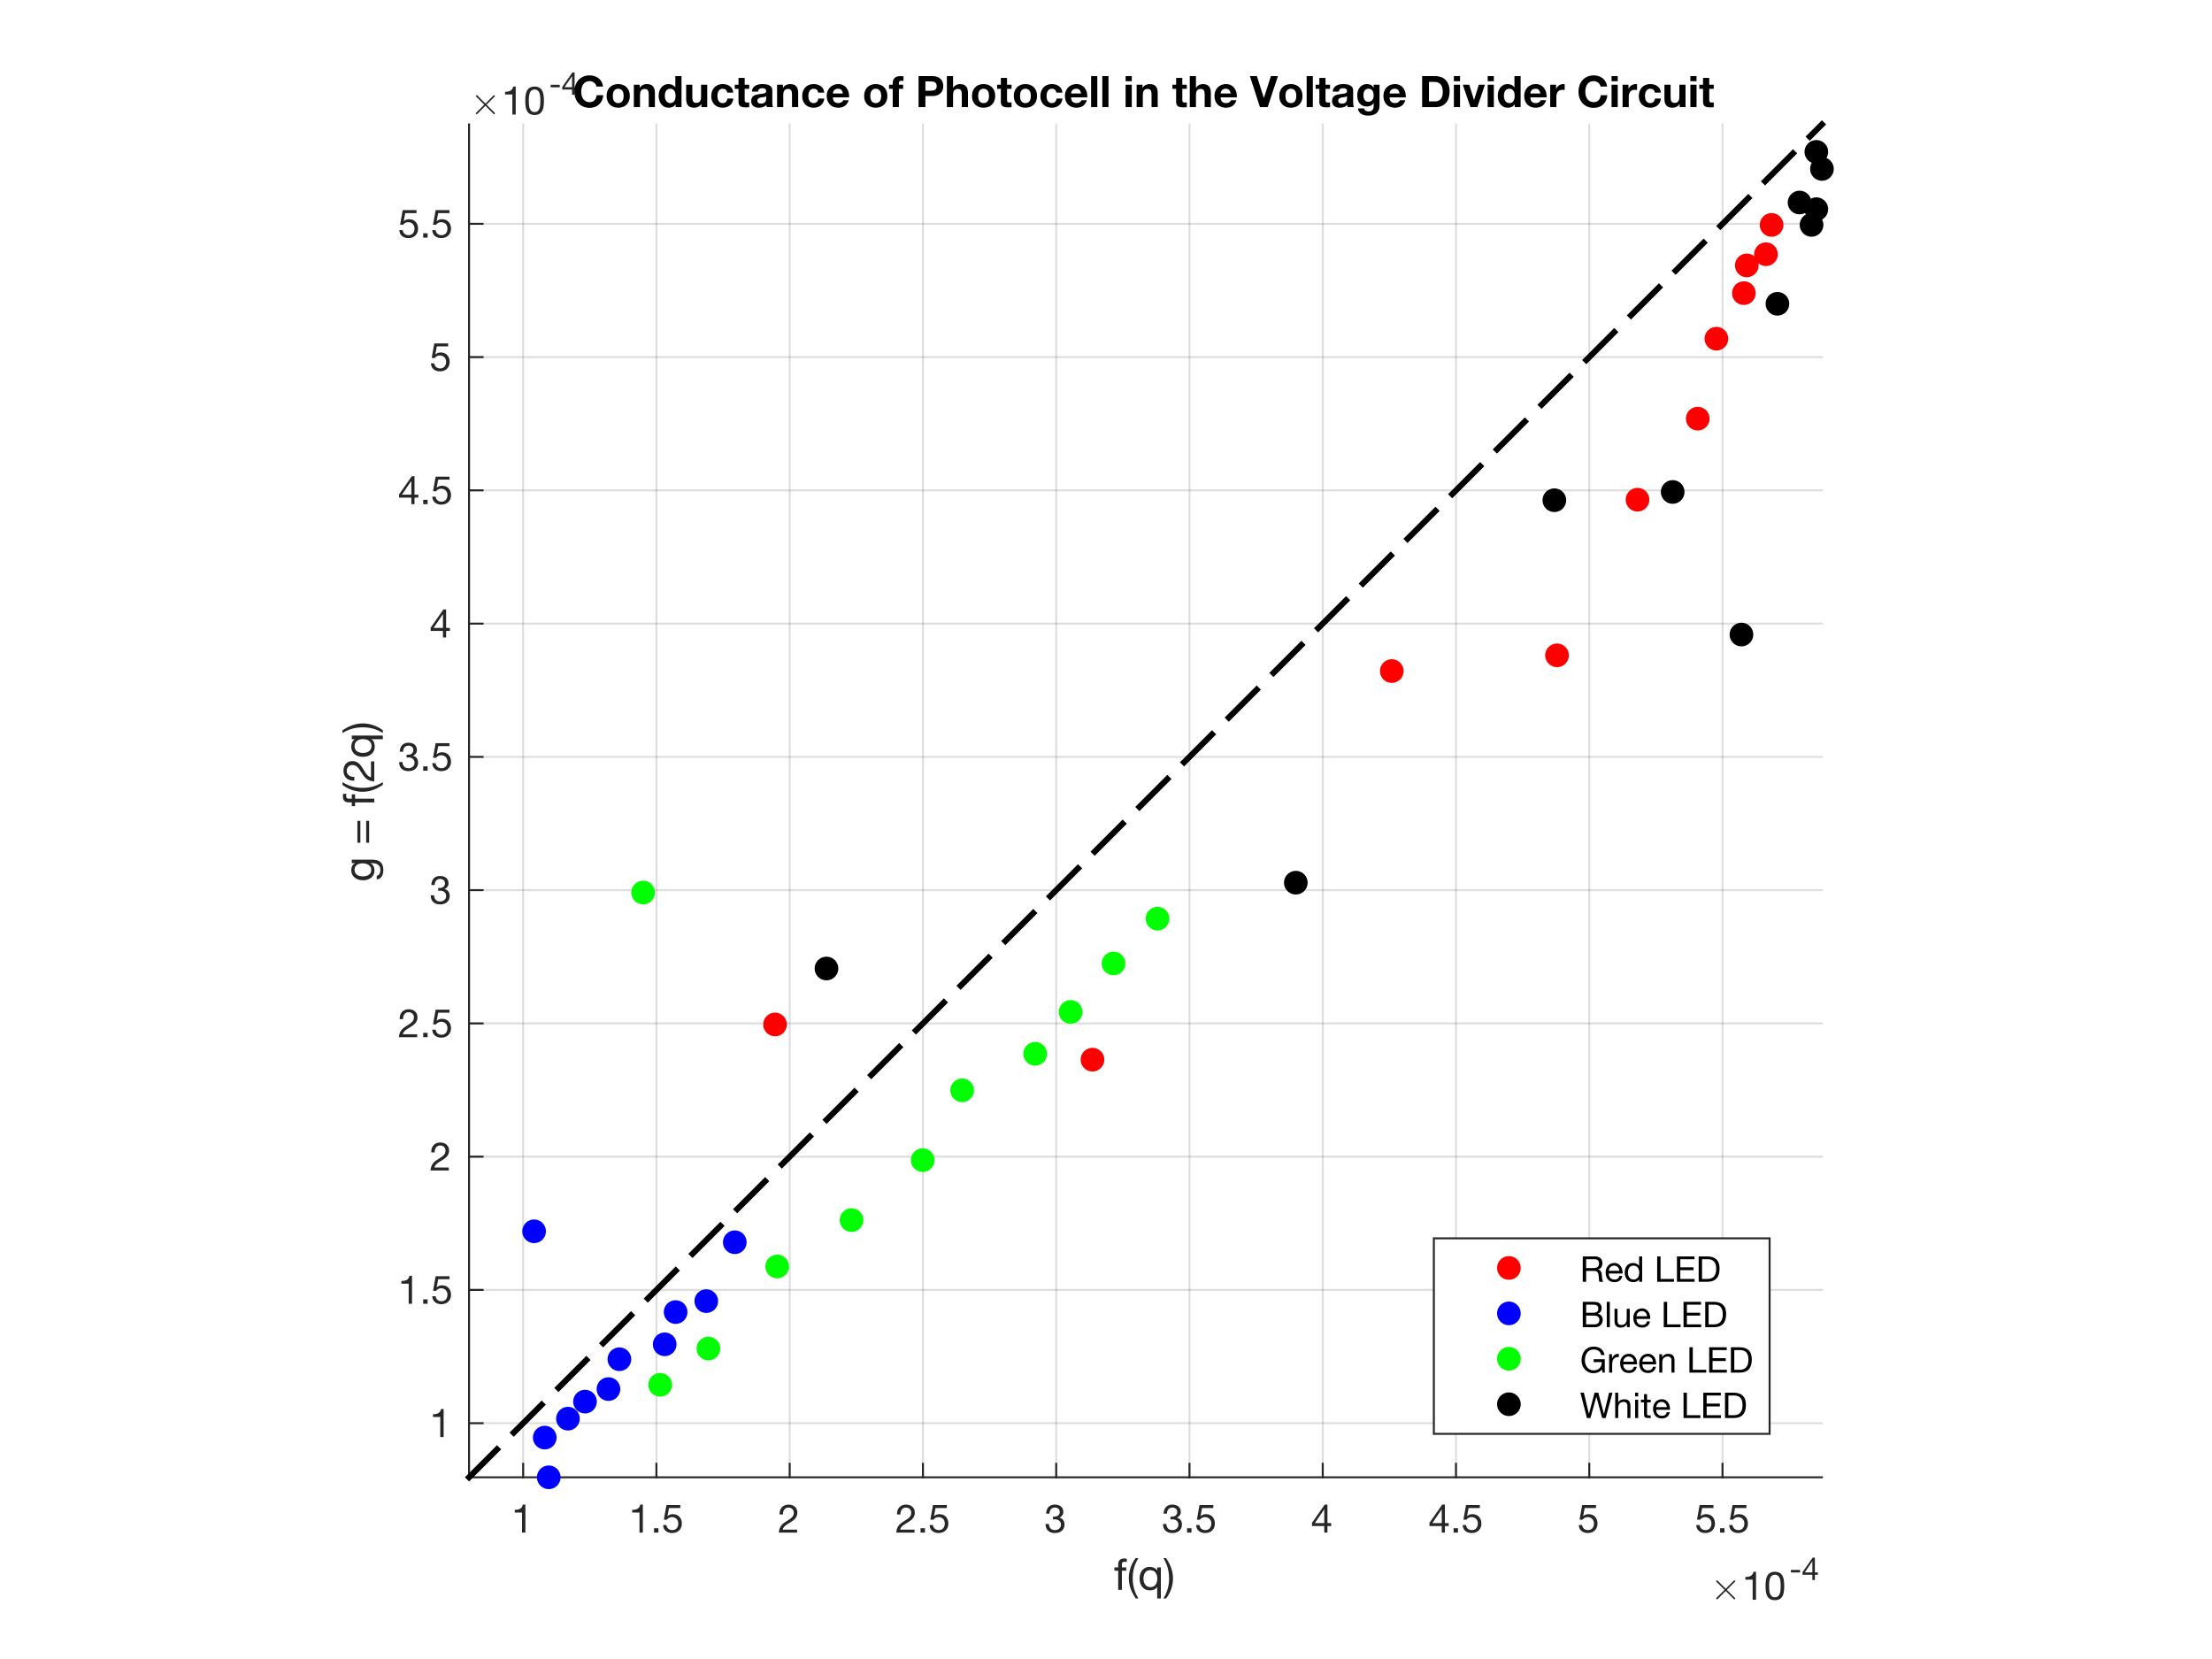 <?xml version="1.0"?>
<!DOCTYPE svg PUBLIC '-//W3C//DTD SVG 1.0//EN'
          'http://www.w3.org/TR/2001/REC-SVG-20010904/DTD/svg10.dtd'>
<svg xmlns:xlink="http://www.w3.org/1999/xlink" style="fill-opacity:1; color-rendering:auto; color-interpolation:auto; text-rendering:auto; stroke:black; stroke-linecap:square; stroke-miterlimit:10; shape-rendering:auto; stroke-opacity:1; fill:black; stroke-dasharray:none; font-weight:normal; stroke-width:1; font-family:'Dialog'; font-style:normal; stroke-linejoin:miter; font-size:12px; stroke-dashoffset:0; image-rendering:auto;" width="560" height="420" xmlns="http://www.w3.org/2000/svg"
><rect width="100%" height="100%" fill="#333333" stroke="none"/><!--Generated by the Batik Graphics2D SVG Generator--><defs id="genericDefs"
  /><g
  ><defs id="defs1"
    ><clipPath clipPathUnits="userSpaceOnUse" id="clipPath1"
      ><path d="M0 0 L560 0 L560 420 L0 420 L0 0 Z"
      /></clipPath
    ></defs
    ><g style="fill:white; stroke:white;"
    ><rect x="0" y="0" width="560" style="clip-path:url(#clipPath1); stroke:none;" height="420"
    /></g
    ><g style="fill:white; text-rendering:optimizeSpeed; color-rendering:optimizeSpeed; image-rendering:optimizeSpeed; shape-rendering:crispEdges; stroke:white; color-interpolation:sRGB;"
    ><rect x="0" width="560" height="420" y="0" style="stroke:none;"
      /><path style="stroke:none;" d="M118.75 374 L461.25 374 L461.25 31.5 L118.75 31.5 Z"
    /></g
    ><g style="stroke-linecap:butt; fill-opacity:0.149; fill:rgb(38,38,38); text-rendering:geometricPrecision; image-rendering:optimizeQuality; color-rendering:optimizeQuality; stroke-linejoin:round; stroke:rgb(38,38,38); color-interpolation:linearRGB; stroke-width:0.5; stroke-opacity:0.149;"
    ><line y2="31.5" style="fill:none;" x1="132.447" x2="132.447" y1="374"
      /><line y2="31.5" style="fill:none;" x1="166.185" x2="166.185" y1="374"
      /><line y2="31.5" style="fill:none;" x1="199.922" x2="199.922" y1="374"
      /><line y2="31.5" style="fill:none;" x1="233.659" x2="233.659" y1="374"
      /><line y2="31.5" style="fill:none;" x1="267.396" x2="267.396" y1="374"
      /><line y2="31.5" style="fill:none;" x1="301.133" x2="301.133" y1="374"
      /><line y2="31.5" style="fill:none;" x1="334.87" x2="334.87" y1="374"
      /><line y2="31.5" style="fill:none;" x1="368.608" x2="368.608" y1="374"
      /><line y2="31.5" style="fill:none;" x1="402.345" x2="402.345" y1="374"
      /><line y2="31.5" style="fill:none;" x1="436.082" x2="436.082" y1="374"
      /><line y2="360.303" style="fill:none;" x1="461.25" x2="118.75" y1="360.303"
      /><line y2="326.565" style="fill:none;" x1="461.25" x2="118.75" y1="326.565"
      /><line y2="292.828" style="fill:none;" x1="461.25" x2="118.75" y1="292.828"
      /><line y2="259.091" style="fill:none;" x1="461.25" x2="118.75" y1="259.091"
      /><line y2="225.354" style="fill:none;" x1="461.25" x2="118.75" y1="225.354"
      /><line y2="191.617" style="fill:none;" x1="461.25" x2="118.75" y1="191.617"
      /><line y2="157.88" style="fill:none;" x1="461.25" x2="118.75" y1="157.88"
      /><line y2="124.142" style="fill:none;" x1="461.25" x2="118.75" y1="124.142"
      /><line y2="90.405" style="fill:none;" x1="461.25" x2="118.75" y1="90.405"
      /><line y2="56.668" style="fill:none;" x1="461.25" x2="118.75" y1="56.668"
      /><line x1="118.75" x2="461.25" y1="374" style="stroke-linecap:square; fill-opacity:1; fill:none; stroke-opacity:1;" y2="374"
      /><line x1="132.447" x2="132.447" y1="374" style="stroke-linecap:square; fill-opacity:1; fill:none; stroke-opacity:1;" y2="370.575"
      /><line x1="166.185" x2="166.185" y1="374" style="stroke-linecap:square; fill-opacity:1; fill:none; stroke-opacity:1;" y2="370.575"
      /><line x1="199.922" x2="199.922" y1="374" style="stroke-linecap:square; fill-opacity:1; fill:none; stroke-opacity:1;" y2="370.575"
      /><line x1="233.659" x2="233.659" y1="374" style="stroke-linecap:square; fill-opacity:1; fill:none; stroke-opacity:1;" y2="370.575"
      /><line x1="267.396" x2="267.396" y1="374" style="stroke-linecap:square; fill-opacity:1; fill:none; stroke-opacity:1;" y2="370.575"
      /><line x1="301.133" x2="301.133" y1="374" style="stroke-linecap:square; fill-opacity:1; fill:none; stroke-opacity:1;" y2="370.575"
      /><line x1="334.87" x2="334.87" y1="374" style="stroke-linecap:square; fill-opacity:1; fill:none; stroke-opacity:1;" y2="370.575"
      /><line x1="368.608" x2="368.608" y1="374" style="stroke-linecap:square; fill-opacity:1; fill:none; stroke-opacity:1;" y2="370.575"
      /><line x1="402.345" x2="402.345" y1="374" style="stroke-linecap:square; fill-opacity:1; fill:none; stroke-opacity:1;" y2="370.575"
      /><line x1="436.082" x2="436.082" y1="374" style="stroke-linecap:square; fill-opacity:1; fill:none; stroke-opacity:1;" y2="370.575"
    /></g
    ><g transform="translate(132.447,378)" style="font-size:10px; fill:rgb(38,38,38); text-rendering:geometricPrecision; image-rendering:optimizeQuality; color-rendering:optimizeQuality; font-family:'Helvetica Neue'; stroke:rgb(38,38,38); color-interpolation:linearRGB;"
    ><path style="stroke:none;" d="M0.56 10 L0.56 2.91 L-0.09 2.91 Q-0.16 3.31 -0.35 3.57 Q-0.54 3.83 -0.815 3.98 Q-1.09 4.13 -1.43 4.185 Q-1.77 4.24 -2.13 4.24 L-2.13 4.92 L-0.29 4.92 L-0.29 10 Z"
    /></g
    ><g transform="translate(166.185,378)" style="font-size:10px; fill:rgb(38,38,38); text-rendering:geometricPrecision; image-rendering:optimizeQuality; color-rendering:optimizeQuality; font-family:'Helvetica Neue'; stroke:rgb(38,38,38); color-interpolation:linearRGB;"
    ><path style="stroke:none;" d="M-3.44 10 L-3.44 2.91 L-4.09 2.91 Q-4.16 3.31 -4.35 3.57 Q-4.54 3.83 -4.815 3.98 Q-5.09 4.13 -5.43 4.185 Q-5.77 4.24 -6.13 4.24 L-6.13 4.92 L-4.29 4.92 L-4.29 10 ZM-0.61 8.89 L-0.61 10 L0.5 10 L0.5 8.89 ZM6.04 3.78 L6.04 3.03 L2.54 3.03 L1.88 6.71 L2.61 6.75 Q2.86 6.45 3.185 6.265 Q3.51 6.08 3.93 6.08 Q4.29 6.08 4.585 6.2 Q4.88 6.32 5.09 6.535 Q5.3 6.75 5.415 7.045 Q5.53 7.34 5.53 7.69 Q5.53 8.11 5.41 8.425 Q5.29 8.74 5.085 8.95 Q4.88 9.16 4.605 9.265 Q4.33 9.37 4.03 9.37 Q3.71 9.37 3.445 9.275 Q3.18 9.18 2.985 9.005 Q2.79 8.83 2.675 8.595 Q2.56 8.36 2.54 8.09 L1.69 8.09 Q1.7 8.57 1.88 8.95 Q2.06 9.33 2.37 9.585 Q2.68 9.84 3.085 9.975 Q3.49 10.11 3.95 10.11 Q4.57 10.11 5.035 9.915 Q5.5 9.72 5.81 9.39 Q6.12 9.06 6.275 8.635 Q6.43 8.21 6.43 7.76 Q6.43 7.15 6.25 6.695 Q6.07 6.24 5.76 5.935 Q5.45 5.63 5.03 5.48 Q4.61 5.33 4.14 5.33 Q3.78 5.33 3.415 5.455 Q3.05 5.58 2.82 5.84 L2.8 5.82 L3.18 3.78 Z"
    /></g
    ><g transform="translate(199.922,378)" style="font-size:10px; fill:rgb(38,38,38); text-rendering:geometricPrecision; image-rendering:optimizeQuality; color-rendering:optimizeQuality; font-family:'Helvetica Neue'; stroke:rgb(38,38,38); color-interpolation:linearRGB;"
    ><path style="stroke:none;" d="M-2.56 5.42 L-1.71 5.42 Q-1.72 5.1 -1.645 4.785 Q-1.57 4.47 -1.4 4.22 Q-1.23 3.97 -0.965 3.815 Q-0.7 3.66 -0.33 3.66 Q-0.05 3.66 0.2 3.75 Q0.45 3.84 0.635 4.01 Q0.82 4.18 0.93 4.415 Q1.04 4.65 1.04 4.94 Q1.04 5.31 0.925 5.59 Q0.81 5.87 0.585 6.11 Q0.36 6.35 0.02 6.585 Q-0.32 6.82 -0.77 7.1 Q-1.14 7.32 -1.48 7.57 Q-1.82 7.82 -2.09 8.15 Q-2.36 8.48 -2.535 8.925 Q-2.71 9.37 -2.76 10 L1.87 10 L1.87 9.25 L-1.77 9.25 Q-1.71 8.92 -1.515 8.665 Q-1.32 8.41 -1.045 8.19 Q-0.77 7.97 -0.44 7.775 Q-0.11 7.58 0.22 7.38 Q0.55 7.17 0.86 6.94 Q1.17 6.71 1.41 6.425 Q1.65 6.14 1.795 5.78 Q1.94 5.42 1.94 4.95 Q1.94 4.45 1.765 4.07 Q1.59 3.69 1.29 3.435 Q0.99 3.18 0.585 3.045 Q0.18 2.91 -0.28 2.91 Q-0.84 2.91 -1.28 3.1 Q-1.72 3.29 -2.015 3.625 Q-2.31 3.96 -2.45 4.42 Q-2.59 4.88 -2.56 5.42 Z"
    /></g
    ><g transform="translate(233.659,378)" style="font-size:10px; fill:rgb(38,38,38); text-rendering:geometricPrecision; image-rendering:optimizeQuality; color-rendering:optimizeQuality; font-family:'Helvetica Neue'; stroke:rgb(38,38,38); color-interpolation:linearRGB;"
    ><path style="stroke:none;" d="M-6.56 5.42 L-5.71 5.42 Q-5.72 5.1 -5.645 4.785 Q-5.57 4.47 -5.4 4.22 Q-5.23 3.97 -4.965 3.815 Q-4.7 3.66 -4.33 3.66 Q-4.05 3.66 -3.8 3.75 Q-3.55 3.84 -3.365 4.01 Q-3.18 4.18 -3.07 4.415 Q-2.96 4.65 -2.96 4.94 Q-2.96 5.31 -3.075 5.59 Q-3.19 5.87 -3.415 6.11 Q-3.64 6.35 -3.98 6.585 Q-4.32 6.82 -4.77 7.1 Q-5.14 7.32 -5.48 7.57 Q-5.82 7.82 -6.09 8.15 Q-6.36 8.48 -6.535 8.925 Q-6.71 9.37 -6.76 10 L-2.13 10 L-2.13 9.25 L-5.77 9.25 Q-5.71 8.92 -5.515 8.665 Q-5.32 8.41 -5.045 8.19 Q-4.77 7.97 -4.44 7.775 Q-4.11 7.58 -3.78 7.38 Q-3.45 7.17 -3.14 6.94 Q-2.83 6.71 -2.59 6.425 Q-2.35 6.14 -2.205 5.78 Q-2.06 5.42 -2.06 4.95 Q-2.06 4.45 -2.235 4.07 Q-2.41 3.69 -2.71 3.435 Q-3.01 3.18 -3.415 3.045 Q-3.82 2.91 -4.28 2.91 Q-4.84 2.91 -5.28 3.1 Q-5.72 3.29 -6.015 3.625 Q-6.31 3.96 -6.45 4.42 Q-6.59 4.88 -6.56 5.42 ZM-0.61 8.89 L-0.61 10 L0.5 10 L0.5 8.89 ZM6.04 3.78 L6.04 3.03 L2.54 3.03 L1.88 6.71 L2.61 6.75 Q2.86 6.45 3.185 6.265 Q3.51 6.08 3.93 6.08 Q4.29 6.08 4.585 6.2 Q4.88 6.32 5.09 6.535 Q5.3 6.75 5.415 7.045 Q5.53 7.34 5.53 7.69 Q5.53 8.11 5.41 8.425 Q5.29 8.74 5.085 8.95 Q4.88 9.16 4.605 9.265 Q4.33 9.37 4.03 9.37 Q3.71 9.37 3.445 9.275 Q3.18 9.18 2.985 9.005 Q2.79 8.83 2.675 8.595 Q2.56 8.36 2.54 8.09 L1.69 8.09 Q1.7 8.57 1.88 8.95 Q2.06 9.33 2.37 9.585 Q2.68 9.84 3.085 9.975 Q3.49 10.11 3.95 10.11 Q4.57 10.11 5.035 9.915 Q5.5 9.72 5.81 9.39 Q6.12 9.06 6.275 8.635 Q6.43 8.21 6.43 7.76 Q6.43 7.15 6.25 6.695 Q6.07 6.24 5.76 5.935 Q5.45 5.63 5.03 5.48 Q4.61 5.33 4.14 5.33 Q3.78 5.33 3.415 5.455 Q3.05 5.58 2.82 5.84 L2.8 5.82 L3.18 3.78 Z"
    /></g
    ><g transform="translate(267.396,378)" style="font-size:10px; fill:rgb(38,38,38); text-rendering:geometricPrecision; image-rendering:optimizeQuality; color-rendering:optimizeQuality; font-family:'Helvetica Neue'; stroke:rgb(38,38,38); color-interpolation:linearRGB;"
    ><path style="stroke:none;" d="M-0.82 5.95 L-0.82 6.67 Q-0.58 6.64 -0.31 6.64 Q0.01 6.64 0.285 6.725 Q0.56 6.81 0.76 6.985 Q0.96 7.16 1.08 7.415 Q1.2 7.67 1.2 8 Q1.2 8.32 1.075 8.575 Q0.95 8.83 0.74 9.005 Q0.53 9.18 0.25 9.275 Q-0.03 9.37 -0.34 9.37 Q-1.07 9.37 -1.45 8.935 Q-1.83 8.5 -1.85 7.81 L-2.7 7.81 Q-2.71 8.36 -2.545 8.79 Q-2.38 9.22 -2.07 9.515 Q-1.76 9.81 -1.32 9.96 Q-0.88 10.11 -0.34 10.11 Q0.16 10.11 0.605 9.975 Q1.05 9.84 1.38 9.57 Q1.71 9.3 1.905 8.895 Q2.1 8.49 2.1 7.96 Q2.1 7.32 1.785 6.85 Q1.47 6.38 0.82 6.24 L0.82 6.22 Q1.24 6.03 1.52 5.66 Q1.8 5.29 1.8 4.81 Q1.8 4.32 1.635 3.96 Q1.47 3.6 1.18 3.37 Q0.89 3.14 0.495 3.025 Q0.1 2.91 -0.36 2.91 Q-0.89 2.91 -1.295 3.08 Q-1.7 3.25 -1.97 3.55 Q-2.24 3.85 -2.385 4.27 Q-2.53 4.69 -2.55 5.2 L-1.7 5.2 Q-1.7 4.89 -1.62 4.61 Q-1.54 4.33 -1.375 4.12 Q-1.21 3.91 -0.955 3.785 Q-0.7 3.66 -0.36 3.66 Q0.18 3.66 0.54 3.945 Q0.9 4.23 0.9 4.8 Q0.9 5.08 0.79 5.3 Q0.68 5.52 0.495 5.665 Q0.31 5.81 0.065 5.885 Q-0.18 5.96 -0.45 5.96 L-0.63 5.96 Q-0.68 5.96 -0.73 5.96 Q-0.77 5.96 -0.82 5.95 Z"
    /></g
    ><g transform="translate(301.133,378)" style="font-size:10px; fill:rgb(38,38,38); text-rendering:geometricPrecision; image-rendering:optimizeQuality; color-rendering:optimizeQuality; font-family:'Helvetica Neue'; stroke:rgb(38,38,38); color-interpolation:linearRGB;"
    ><path style="stroke:none;" d="M-4.82 5.95 L-4.82 6.67 Q-4.58 6.64 -4.31 6.64 Q-3.99 6.64 -3.715 6.725 Q-3.44 6.81 -3.24 6.985 Q-3.04 7.16 -2.92 7.415 Q-2.8 7.67 -2.8 8 Q-2.8 8.32 -2.925 8.575 Q-3.05 8.83 -3.26 9.005 Q-3.47 9.18 -3.75 9.275 Q-4.03 9.37 -4.34 9.37 Q-5.07 9.37 -5.45 8.935 Q-5.83 8.5 -5.85 7.81 L-6.7 7.81 Q-6.71 8.36 -6.545 8.79 Q-6.38 9.22 -6.07 9.515 Q-5.76 9.81 -5.32 9.96 Q-4.88 10.11 -4.34 10.11 Q-3.84 10.11 -3.395 9.975 Q-2.95 9.84 -2.62 9.57 Q-2.29 9.3 -2.095 8.895 Q-1.9 8.49 -1.9 7.96 Q-1.9 7.32 -2.215 6.85 Q-2.53 6.38 -3.18 6.24 L-3.18 6.22 Q-2.76 6.03 -2.48 5.66 Q-2.2 5.29 -2.2 4.81 Q-2.2 4.32 -2.365 3.96 Q-2.53 3.6 -2.82 3.37 Q-3.11 3.14 -3.505 3.025 Q-3.9 2.91 -4.36 2.91 Q-4.89 2.91 -5.295 3.08 Q-5.7 3.25 -5.97 3.55 Q-6.24 3.85 -6.385 4.27 Q-6.53 4.69 -6.55 5.2 L-5.7 5.2 Q-5.7 4.89 -5.62 4.61 Q-5.54 4.33 -5.375 4.12 Q-5.21 3.91 -4.955 3.785 Q-4.7 3.66 -4.36 3.66 Q-3.82 3.66 -3.46 3.945 Q-3.1 4.23 -3.1 4.8 Q-3.1 5.08 -3.21 5.3 Q-3.32 5.52 -3.505 5.665 Q-3.69 5.81 -3.935 5.885 Q-4.18 5.96 -4.45 5.96 L-4.63 5.96 Q-4.68 5.96 -4.73 5.96 Q-4.77 5.96 -4.82 5.95 ZM-0.61 8.89 L-0.61 10 L0.5 10 L0.5 8.89 ZM6.04 3.78 L6.04 3.03 L2.54 3.03 L1.88 6.71 L2.61 6.75 Q2.86 6.45 3.185 6.265 Q3.51 6.08 3.93 6.08 Q4.29 6.08 4.585 6.2 Q4.88 6.32 5.09 6.535 Q5.3 6.75 5.415 7.045 Q5.53 7.34 5.53 7.69 Q5.53 8.11 5.41 8.425 Q5.29 8.74 5.085 8.95 Q4.88 9.16 4.605 9.265 Q4.33 9.37 4.03 9.37 Q3.71 9.37 3.445 9.275 Q3.18 9.18 2.985 9.005 Q2.79 8.83 2.675 8.595 Q2.56 8.36 2.54 8.09 L1.69 8.09 Q1.7 8.57 1.88 8.95 Q2.06 9.33 2.37 9.585 Q2.68 9.84 3.085 9.975 Q3.49 10.11 3.95 10.11 Q4.57 10.11 5.035 9.915 Q5.5 9.72 5.81 9.39 Q6.12 9.06 6.275 8.635 Q6.43 8.21 6.43 7.76 Q6.43 7.15 6.25 6.695 Q6.07 6.24 5.76 5.935 Q5.45 5.63 5.03 5.48 Q4.61 5.33 4.14 5.33 Q3.78 5.33 3.415 5.455 Q3.05 5.58 2.82 5.84 L2.8 5.82 L3.18 3.78 Z"
    /></g
    ><g transform="translate(334.87,378)" style="font-size:10px; fill:rgb(38,38,38); text-rendering:geometricPrecision; image-rendering:optimizeQuality; color-rendering:optimizeQuality; font-family:'Helvetica Neue'; stroke:rgb(38,38,38); color-interpolation:linearRGB;"
    ><path style="stroke:none;" d="M0.39 7.59 L-1.99 7.59 L0.37 4.12 L0.39 4.12 ZM1.19 7.59 L1.19 2.91 L0.51 2.91 L-2.72 7.52 L-2.72 8.34 L0.39 8.34 L0.39 10 L1.19 10 L1.19 8.34 L2.15 8.34 L2.15 7.59 Z"
    /></g
    ><g transform="translate(368.608,378)" style="font-size:10px; fill:rgb(38,38,38); text-rendering:geometricPrecision; image-rendering:optimizeQuality; color-rendering:optimizeQuality; font-family:'Helvetica Neue'; stroke:rgb(38,38,38); color-interpolation:linearRGB;"
    ><path style="stroke:none;" d="M-3.61 7.59 L-5.99 7.59 L-3.63 4.12 L-3.61 4.12 ZM-2.81 7.59 L-2.81 2.91 L-3.49 2.91 L-6.72 7.52 L-6.72 8.34 L-3.61 8.34 L-3.61 10 L-2.81 10 L-2.81 8.34 L-1.85 8.34 L-1.85 7.59 ZM-0.61 8.89 L-0.61 10 L0.5 10 L0.5 8.89 ZM6.04 3.78 L6.04 3.03 L2.54 3.03 L1.88 6.71 L2.61 6.75 Q2.86 6.45 3.185 6.265 Q3.51 6.08 3.93 6.08 Q4.29 6.08 4.585 6.2 Q4.88 6.32 5.09 6.535 Q5.3 6.75 5.415 7.045 Q5.53 7.34 5.53 7.69 Q5.53 8.11 5.41 8.425 Q5.29 8.74 5.085 8.95 Q4.88 9.16 4.605 9.265 Q4.33 9.37 4.03 9.37 Q3.71 9.37 3.445 9.275 Q3.18 9.18 2.985 9.005 Q2.79 8.83 2.675 8.595 Q2.56 8.36 2.54 8.09 L1.69 8.09 Q1.7 8.57 1.88 8.95 Q2.06 9.33 2.37 9.585 Q2.68 9.84 3.085 9.975 Q3.49 10.11 3.95 10.11 Q4.57 10.11 5.035 9.915 Q5.5 9.72 5.81 9.39 Q6.12 9.06 6.275 8.635 Q6.43 8.21 6.43 7.76 Q6.43 7.15 6.25 6.695 Q6.07 6.24 5.76 5.935 Q5.45 5.63 5.03 5.48 Q4.61 5.33 4.14 5.33 Q3.78 5.33 3.415 5.455 Q3.05 5.58 2.82 5.84 L2.8 5.82 L3.18 3.78 Z"
    /></g
    ><g transform="translate(402.345,378)" style="font-size:10px; fill:rgb(38,38,38); text-rendering:geometricPrecision; image-rendering:optimizeQuality; color-rendering:optimizeQuality; font-family:'Helvetica Neue'; stroke:rgb(38,38,38); color-interpolation:linearRGB;"
    ><path style="stroke:none;" d="M1.7 3.78 L1.7 3.03 L-1.8 3.03 L-2.46 6.71 L-1.73 6.75 Q-1.48 6.45 -1.155 6.265 Q-0.83 6.08 -0.41 6.08 Q-0.05 6.08 0.245 6.2 Q0.54 6.32 0.75 6.535 Q0.96 6.75 1.075 7.045 Q1.19 7.34 1.19 7.69 Q1.19 8.11 1.07 8.425 Q0.95 8.74 0.745 8.95 Q0.54 9.16 0.265 9.265 Q-0.01 9.37 -0.31 9.37 Q-0.63 9.37 -0.895 9.275 Q-1.16 9.18 -1.355 9.005 Q-1.55 8.83 -1.665 8.595 Q-1.78 8.36 -1.8 8.09 L-2.65 8.09 Q-2.64 8.57 -2.46 8.95 Q-2.28 9.33 -1.97 9.585 Q-1.66 9.84 -1.255 9.975 Q-0.85 10.11 -0.39 10.11 Q0.23 10.11 0.695 9.915 Q1.16 9.72 1.47 9.39 Q1.78 9.06 1.935 8.635 Q2.09 8.21 2.09 7.76 Q2.09 7.15 1.91 6.695 Q1.73 6.24 1.42 5.935 Q1.11 5.63 0.69 5.48 Q0.27 5.33 -0.2 5.33 Q-0.56 5.33 -0.925 5.455 Q-1.29 5.58 -1.52 5.84 L-1.54 5.82 L-1.16 3.78 Z"
    /></g
    ><g transform="translate(436.082,378)" style="font-size:10px; fill:rgb(38,38,38); text-rendering:geometricPrecision; image-rendering:optimizeQuality; color-rendering:optimizeQuality; font-family:'Helvetica Neue'; stroke:rgb(38,38,38); color-interpolation:linearRGB;"
    ><path style="stroke:none;" d="M-2.3 3.78 L-2.3 3.03 L-5.8 3.03 L-6.46 6.71 L-5.73 6.75 Q-5.48 6.45 -5.155 6.265 Q-4.83 6.08 -4.41 6.08 Q-4.05 6.08 -3.755 6.2 Q-3.46 6.32 -3.25 6.535 Q-3.04 6.75 -2.925 7.045 Q-2.81 7.34 -2.81 7.69 Q-2.81 8.11 -2.93 8.425 Q-3.05 8.74 -3.255 8.95 Q-3.46 9.16 -3.735 9.265 Q-4.01 9.37 -4.31 9.37 Q-4.63 9.37 -4.895 9.275 Q-5.16 9.18 -5.355 9.005 Q-5.55 8.83 -5.665 8.595 Q-5.78 8.36 -5.8 8.09 L-6.65 8.09 Q-6.64 8.57 -6.46 8.95 Q-6.28 9.33 -5.97 9.585 Q-5.66 9.84 -5.255 9.975 Q-4.85 10.11 -4.39 10.11 Q-3.77 10.11 -3.305 9.915 Q-2.84 9.72 -2.53 9.39 Q-2.22 9.06 -2.065 8.635 Q-1.91 8.21 -1.91 7.76 Q-1.91 7.15 -2.09 6.695 Q-2.27 6.24 -2.58 5.935 Q-2.89 5.63 -3.31 5.48 Q-3.73 5.33 -4.2 5.33 Q-4.56 5.33 -4.925 5.455 Q-5.29 5.58 -5.52 5.84 L-5.54 5.82 L-5.16 3.78 ZM-0.61 8.89 L-0.61 10 L0.5 10 L0.5 8.89 ZM6.04 3.78 L6.04 3.03 L2.54 3.03 L1.88 6.71 L2.61 6.75 Q2.86 6.45 3.185 6.265 Q3.51 6.08 3.93 6.08 Q4.29 6.08 4.585 6.2 Q4.88 6.32 5.09 6.535 Q5.3 6.75 5.415 7.045 Q5.53 7.34 5.53 7.69 Q5.53 8.11 5.41 8.425 Q5.29 8.74 5.085 8.95 Q4.88 9.16 4.605 9.265 Q4.33 9.37 4.03 9.37 Q3.71 9.37 3.445 9.275 Q3.18 9.18 2.985 9.005 Q2.79 8.83 2.675 8.595 Q2.56 8.36 2.54 8.09 L1.69 8.09 Q1.7 8.57 1.88 8.95 Q2.06 9.33 2.37 9.585 Q2.68 9.84 3.085 9.975 Q3.49 10.11 3.95 10.11 Q4.57 10.11 5.035 9.915 Q5.5 9.72 5.81 9.39 Q6.12 9.06 6.275 8.635 Q6.43 8.21 6.43 7.76 Q6.43 7.15 6.25 6.695 Q6.07 6.24 5.76 5.935 Q5.45 5.63 5.03 5.48 Q4.61 5.33 4.14 5.33 Q3.78 5.33 3.415 5.455 Q3.05 5.58 2.82 5.84 L2.8 5.82 L3.18 3.78 Z"
    /></g
    ><g transform="translate(290,391.5)" style="font-size:11px; fill:rgb(38,38,38); text-rendering:geometricPrecision; image-rendering:optimizeQuality; color-rendering:optimizeQuality; font-family:'Helvetica Neue'; stroke:rgb(38,38,38); color-interpolation:linearRGB;"
    ><path style="stroke:none;" d="M-6.911 6.138 L-6.911 11 L-5.976 11 L-5.976 6.138 L-4.876 6.138 L-4.876 5.313 L-5.976 5.313 L-5.976 4.521 Q-5.976 4.147 -5.789 4.015 Q-5.602 3.883 -5.261 3.883 Q-5.14 3.883 -4.997 3.9 Q-4.854 3.916 -4.733 3.96 L-4.733 3.146 Q-4.865 3.102 -5.035 3.08 Q-5.206 3.058 -5.338 3.058 Q-6.108 3.058 -6.51 3.416 Q-6.911 3.773 -6.911 4.466 L-6.911 5.313 L-7.868 5.313 L-7.868 6.138 ZM-2.5 13.167 L-1.785 13.167 Q-2.566 11.902 -2.901 10.659 Q-3.237 9.416 -3.237 8.03 Q-3.237 6.677 -2.907 5.445 Q-2.577 4.213 -1.785 2.959 L-2.5 2.959 Q-3.358 4.092 -3.792 5.412 Q-4.227 6.732 -4.227 8.03 Q-4.227 8.756 -4.106 9.416 Q-3.985 10.076 -3.76 10.703 Q-3.534 11.33 -3.215 11.941 Q-2.896 12.551 -2.5 13.167 ZM-0.509 8.206 Q-0.509 7.788 -0.421 7.392 Q-0.333 6.996 -0.135 6.688 Q0.063 6.38 0.393 6.193 Q0.723 6.006 1.196 6.006 Q1.68 6.006 2.021 6.188 Q2.362 6.369 2.576 6.666 Q2.791 6.963 2.89 7.354 Q2.989 7.744 2.989 8.162 Q2.989 8.558 2.896 8.943 Q2.802 9.328 2.593 9.63 Q2.384 9.933 2.054 10.12 Q1.724 10.307 1.251 10.307 Q0.8 10.307 0.465 10.131 Q0.129 9.955 -0.086 9.658 Q-0.3 9.361 -0.405 8.982 Q-0.509 8.602 -0.509 8.206 ZM3.891 13.167 L3.891 5.313 L2.956 5.313 L2.956 6.072 L2.934 6.072 Q2.78 5.819 2.554 5.649 Q2.329 5.478 2.076 5.373 Q1.823 5.269 1.57 5.225 Q1.317 5.181 1.097 5.181 Q0.448 5.181 -0.042 5.418 Q-0.531 5.654 -0.856 6.056 Q-1.18 6.457 -1.339 6.996 Q-1.499 7.535 -1.499 8.14 Q-1.499 8.745 -1.334 9.284 Q-1.169 9.823 -0.845 10.23 Q-0.52 10.637 -0.03 10.879 Q0.459 11.121 1.119 11.121 Q1.713 11.121 2.208 10.912 Q2.703 10.703 2.934 10.23 L2.956 10.23 L2.956 13.167 ZM4.529 13.167 L5.233 13.167 Q6.091 12.034 6.526 10.72 Q6.96 9.405 6.96 8.107 Q6.96 7.381 6.839 6.721 Q6.718 6.061 6.492 5.428 Q6.267 4.796 5.948 4.186 Q5.629 3.575 5.233 2.959 L4.529 2.959 Q5.299 4.224 5.635 5.473 Q5.97 6.721 5.97 8.107 Q5.97 9.449 5.64 10.687 Q5.31 11.924 4.529 13.167 Z"
    /></g
    ><g transform="translate(433,405)" style="font-size:10px; fill:rgb(38,38,38); text-rendering:geometricPrecision; image-rendering:optimizeQuality; color-rendering:optimizeQuality; font-family:'mwb_cmsy10'; stroke:rgb(38,38,38); color-interpolation:linearRGB;"
    ><path style="stroke:none;" d="M1.469 -0.281 Q1.469 -0.359 1.516 -0.438 L3.594 -2.5 L1.516 -4.578 Q1.469 -4.625 1.469 -4.719 Q1.469 -4.781 1.531 -4.844 Q1.594 -4.906 1.672 -4.906 Q1.734 -4.906 1.828 -4.844 L3.891 -2.781 L5.953 -4.844 Q6.031 -4.906 6.094 -4.906 Q6.188 -4.906 6.234 -4.844 Q6.297 -4.797 6.297 -4.719 Q6.297 -4.625 6.25 -4.578 L4.172 -2.5 L6.25 -0.438 Q6.297 -0.359 6.297 -0.281 Q6.297 -0.203 6.234 -0.141 Q6.188 -0.094 6.094 -0.094 Q6.031 -0.094 5.953 -0.156 L3.891 -2.219 L1.828 -0.156 Q1.75 -0.094 1.672 -0.094 Q1.594 -0.094 1.531 -0.156 Q1.469 -0.219 1.469 -0.281 Z"
    /></g
    ><g transform="translate(441,405)" style="font-size:10px; fill:rgb(38,38,38); text-rendering:geometricPrecision; image-rendering:optimizeQuality; color-rendering:optimizeQuality; font-family:'Helvetica Neue'; stroke:rgb(38,38,38); color-interpolation:linearRGB;"
    ><path style="stroke:none;" d="M3.56 0 L3.56 -7.09 L2.91 -7.09 Q2.84 -6.69 2.65 -6.43 Q2.46 -6.17 2.185 -6.02 Q1.91 -5.87 1.57 -5.815 Q1.23 -5.76 0.87 -5.76 L0.87 -5.08 L2.71 -5.08 L2.71 0 ZM6.88 -3.49 Q6.88 -3.75 6.885 -4.065 Q6.89 -4.38 6.935 -4.695 Q6.98 -5.01 7.065 -5.31 Q7.15 -5.61 7.315 -5.835 Q7.48 -6.06 7.73 -6.2 Q7.98 -6.34 8.34 -6.34 Q8.7 -6.34 8.95 -6.2 Q9.2 -6.06 9.365 -5.835 Q9.53 -5.61 9.615 -5.31 Q9.7 -5.01 9.745 -4.695 Q9.79 -4.38 9.795 -4.065 Q9.8 -3.75 9.8 -3.49 Q9.8 -3.09 9.775 -2.595 Q9.75 -2.1 9.615 -1.665 Q9.48 -1.23 9.18 -0.93 Q8.88 -0.63 8.34 -0.63 Q7.8 -0.63 7.5 -0.93 Q7.2 -1.23 7.065 -1.665 Q6.93 -2.1 6.905 -2.595 Q6.88 -3.09 6.88 -3.49 ZM5.98 -3.48 Q5.98 -3.09 6 -2.67 Q6.02 -2.25 6.1 -1.85 Q6.18 -1.45 6.33 -1.095 Q6.48 -0.74 6.74 -0.47 Q7 -0.2 7.395 -0.045 Q7.79 0.11 8.34 0.11 Q8.9 0.11 9.29 -0.045 Q9.68 -0.2 9.94 -0.47 Q10.2 -0.74 10.35 -1.095 Q10.5 -1.45 10.58 -1.85 Q10.66 -2.25 10.68 -2.67 Q10.7 -3.09 10.7 -3.48 Q10.7 -3.87 10.68 -4.29 Q10.66 -4.71 10.58 -5.11 Q10.5 -5.51 10.35 -5.87 Q10.2 -6.23 9.94 -6.5 Q9.68 -6.77 9.285 -6.93 Q8.89 -7.09 8.34 -7.09 Q7.79 -7.09 7.395 -6.93 Q7 -6.77 6.74 -6.5 Q6.48 -6.23 6.33 -5.87 Q6.18 -5.51 6.1 -5.11 Q6.02 -4.71 6 -4.29 Q5.98 -3.87 5.98 -3.48 Z"
    /></g
    ><g transform="translate(453,400)" style="font-size:8px; fill:rgb(38,38,38); text-rendering:geometricPrecision; image-rendering:optimizeQuality; color-rendering:optimizeQuality; font-family:'Helvetica Neue'; stroke:rgb(38,38,38); color-interpolation:linearRGB;"
    ><path style="stroke:none;" d="M0.4 -2.544 L0.4 -1.904 L2.712 -1.904 L2.712 -2.544 ZM5.824 -1.928 L3.92 -1.928 L5.808 -4.704 L5.824 -4.704 ZM6.464 -1.928 L6.464 -5.672 L5.92 -5.672 L3.336 -1.984 L3.336 -1.328 L5.824 -1.328 L5.824 0 L6.464 0 L6.464 -1.328 L7.232 -1.328 L7.232 -1.928 Z"
    /></g
    ><g style="fill:rgb(38,38,38); text-rendering:geometricPrecision; image-rendering:optimizeQuality; color-rendering:optimizeQuality; stroke-linejoin:round; stroke:rgb(38,38,38); color-interpolation:linearRGB; stroke-width:0.5;"
    ><line y2="31.5" style="fill:none;" x1="118.75" x2="118.75" y1="374"
      /><line y2="360.303" style="fill:none;" x1="118.75" x2="122.175" y1="360.303"
      /><line y2="326.565" style="fill:none;" x1="118.75" x2="122.175" y1="326.565"
      /><line y2="292.828" style="fill:none;" x1="118.75" x2="122.175" y1="292.828"
      /><line y2="259.091" style="fill:none;" x1="118.75" x2="122.175" y1="259.091"
      /><line y2="225.354" style="fill:none;" x1="118.75" x2="122.175" y1="225.354"
      /><line y2="191.617" style="fill:none;" x1="118.75" x2="122.175" y1="191.617"
      /><line y2="157.88" style="fill:none;" x1="118.75" x2="122.175" y1="157.88"
      /><line y2="124.142" style="fill:none;" x1="118.75" x2="122.175" y1="124.142"
      /><line y2="90.405" style="fill:none;" x1="118.75" x2="122.175" y1="90.405"
      /><line y2="56.668" style="fill:none;" x1="118.75" x2="122.175" y1="56.668"
    /></g
    ><g transform="translate(114.75,360.303)" style="font-size:10px; fill:rgb(38,38,38); text-rendering:geometricPrecision; image-rendering:optimizeQuality; color-rendering:optimizeQuality; font-family:'Helvetica Neue'; stroke:rgb(38,38,38); color-interpolation:linearRGB;"
    ><path style="stroke:none;" d="M-2.44 3.5 L-2.44 -3.59 L-3.09 -3.59 Q-3.16 -3.19 -3.35 -2.93 Q-3.54 -2.67 -3.815 -2.52 Q-4.09 -2.37 -4.43 -2.315 Q-4.77 -2.26 -5.13 -2.26 L-5.13 -1.58 L-3.29 -1.58 L-3.29 3.5 Z"
    /></g
    ><g transform="translate(114.75,326.565)" style="font-size:10px; fill:rgb(38,38,38); text-rendering:geometricPrecision; image-rendering:optimizeQuality; color-rendering:optimizeQuality; font-family:'Helvetica Neue'; stroke:rgb(38,38,38); color-interpolation:linearRGB;"
    ><path style="stroke:none;" d="M-10.44 3.5 L-10.44 -3.59 L-11.09 -3.59 Q-11.16 -3.19 -11.35 -2.93 Q-11.54 -2.67 -11.815 -2.52 Q-12.09 -2.37 -12.43 -2.315 Q-12.77 -2.26 -13.13 -2.26 L-13.13 -1.58 L-11.29 -1.58 L-11.29 3.5 ZM-7.61 2.39 L-7.61 3.5 L-6.5 3.5 L-6.5 2.39 ZM-0.96 -2.72 L-0.96 -3.47 L-4.46 -3.47 L-5.12 0.21 L-4.39 0.25 Q-4.14 -0.05 -3.815 -0.235 Q-3.49 -0.42 -3.07 -0.42 Q-2.71 -0.42 -2.415 -0.3 Q-2.12 -0.18 -1.91 0.035 Q-1.7 0.25 -1.585 0.545 Q-1.47 0.84 -1.47 1.19 Q-1.47 1.61 -1.59 1.925 Q-1.71 2.24 -1.915 2.45 Q-2.12 2.66 -2.395 2.765 Q-2.67 2.87 -2.97 2.87 Q-3.29 2.87 -3.555 2.775 Q-3.82 2.68 -4.015 2.505 Q-4.21 2.33 -4.325 2.095 Q-4.44 1.86 -4.46 1.59 L-5.31 1.59 Q-5.3 2.07 -5.12 2.45 Q-4.94 2.83 -4.63 3.085 Q-4.32 3.34 -3.915 3.475 Q-3.51 3.61 -3.05 3.61 Q-2.43 3.61 -1.965 3.415 Q-1.5 3.22 -1.19 2.89 Q-0.88 2.56 -0.725 2.135 Q-0.57 1.71 -0.57 1.26 Q-0.57 0.65 -0.75 0.195 Q-0.93 -0.26 -1.24 -0.565 Q-1.55 -0.87 -1.97 -1.02 Q-2.39 -1.17 -2.86 -1.17 Q-3.22 -1.17 -3.585 -1.045 Q-3.95 -0.92 -4.18 -0.66 L-4.2 -0.68 L-3.82 -2.72 Z"
    /></g
    ><g transform="translate(114.75,292.828)" style="font-size:10px; fill:rgb(38,38,38); text-rendering:geometricPrecision; image-rendering:optimizeQuality; color-rendering:optimizeQuality; font-family:'Helvetica Neue'; stroke:rgb(38,38,38); color-interpolation:linearRGB;"
    ><path style="stroke:none;" d="M-5.56 -1.08 L-4.71 -1.08 Q-4.72 -1.4 -4.645 -1.715 Q-4.57 -2.03 -4.4 -2.28 Q-4.23 -2.53 -3.965 -2.685 Q-3.7 -2.84 -3.33 -2.84 Q-3.05 -2.84 -2.8 -2.75 Q-2.55 -2.66 -2.365 -2.49 Q-2.18 -2.32 -2.07 -2.085 Q-1.96 -1.85 -1.96 -1.56 Q-1.96 -1.19 -2.075 -0.91 Q-2.19 -0.63 -2.415 -0.39 Q-2.64 -0.15 -2.98 0.085 Q-3.32 0.32 -3.77 0.6 Q-4.14 0.82 -4.48 1.07 Q-4.82 1.32 -5.09 1.65 Q-5.36 1.98 -5.535 2.425 Q-5.71 2.87 -5.76 3.5 L-1.13 3.5 L-1.13 2.75 L-4.77 2.75 Q-4.71 2.42 -4.515 2.165 Q-4.32 1.91 -4.045 1.69 Q-3.77 1.47 -3.44 1.275 Q-3.11 1.08 -2.78 0.88 Q-2.45 0.67 -2.14 0.44 Q-1.83 0.21 -1.59 -0.075 Q-1.35 -0.36 -1.205 -0.72 Q-1.06 -1.08 -1.06 -1.55 Q-1.06 -2.05 -1.235 -2.43 Q-1.41 -2.81 -1.71 -3.065 Q-2.01 -3.32 -2.415 -3.455 Q-2.82 -3.59 -3.28 -3.59 Q-3.84 -3.59 -4.28 -3.4 Q-4.72 -3.21 -5.015 -2.875 Q-5.31 -2.54 -5.45 -2.08 Q-5.59 -1.62 -5.56 -1.08 Z"
    /></g
    ><g transform="translate(114.75,259.091)" style="font-size:10px; fill:rgb(38,38,38); text-rendering:geometricPrecision; image-rendering:optimizeQuality; color-rendering:optimizeQuality; font-family:'Helvetica Neue'; stroke:rgb(38,38,38); color-interpolation:linearRGB;"
    ><path style="stroke:none;" d="M-13.56 -1.08 L-12.71 -1.08 Q-12.72 -1.4 -12.645 -1.715 Q-12.57 -2.03 -12.4 -2.28 Q-12.23 -2.53 -11.965 -2.685 Q-11.7 -2.84 -11.33 -2.84 Q-11.05 -2.84 -10.8 -2.75 Q-10.55 -2.66 -10.365 -2.49 Q-10.18 -2.32 -10.07 -2.085 Q-9.96 -1.85 -9.96 -1.56 Q-9.96 -1.19 -10.075 -0.91 Q-10.19 -0.63 -10.415 -0.39 Q-10.64 -0.15 -10.98 0.085 Q-11.32 0.32 -11.77 0.6 Q-12.14 0.82 -12.48 1.07 Q-12.82 1.32 -13.09 1.65 Q-13.36 1.98 -13.535 2.425 Q-13.71 2.87 -13.76 3.5 L-9.13 3.5 L-9.13 2.75 L-12.77 2.75 Q-12.71 2.42 -12.515 2.165 Q-12.32 1.91 -12.045 1.69 Q-11.77 1.47 -11.44 1.275 Q-11.11 1.08 -10.78 0.88 Q-10.45 0.67 -10.14 0.44 Q-9.83 0.21 -9.59 -0.075 Q-9.35 -0.36 -9.205 -0.72 Q-9.06 -1.08 -9.06 -1.55 Q-9.06 -2.05 -9.235 -2.43 Q-9.41 -2.81 -9.71 -3.065 Q-10.01 -3.32 -10.415 -3.455 Q-10.82 -3.59 -11.28 -3.59 Q-11.84 -3.59 -12.28 -3.4 Q-12.72 -3.21 -13.015 -2.875 Q-13.31 -2.54 -13.45 -2.08 Q-13.59 -1.62 -13.56 -1.08 ZM-7.61 2.39 L-7.61 3.5 L-6.5 3.5 L-6.5 2.39 ZM-0.96 -2.72 L-0.96 -3.47 L-4.46 -3.47 L-5.12 0.21 L-4.39 0.25 Q-4.14 -0.05 -3.815 -0.235 Q-3.49 -0.42 -3.07 -0.42 Q-2.71 -0.42 -2.415 -0.3 Q-2.12 -0.18 -1.91 0.035 Q-1.7 0.25 -1.585 0.545 Q-1.47 0.84 -1.47 1.19 Q-1.47 1.61 -1.59 1.925 Q-1.71 2.24 -1.915 2.45 Q-2.12 2.66 -2.395 2.765 Q-2.67 2.87 -2.97 2.87 Q-3.29 2.87 -3.555 2.775 Q-3.82 2.68 -4.015 2.505 Q-4.21 2.33 -4.325 2.095 Q-4.44 1.86 -4.46 1.59 L-5.31 1.59 Q-5.3 2.07 -5.12 2.45 Q-4.94 2.83 -4.63 3.085 Q-4.32 3.34 -3.915 3.475 Q-3.51 3.61 -3.05 3.61 Q-2.43 3.61 -1.965 3.415 Q-1.5 3.22 -1.19 2.89 Q-0.88 2.56 -0.725 2.135 Q-0.57 1.71 -0.57 1.26 Q-0.57 0.65 -0.75 0.195 Q-0.93 -0.26 -1.24 -0.565 Q-1.55 -0.87 -1.97 -1.02 Q-2.39 -1.17 -2.86 -1.17 Q-3.22 -1.17 -3.585 -1.045 Q-3.95 -0.92 -4.18 -0.66 L-4.2 -0.68 L-3.82 -2.72 Z"
    /></g
    ><g transform="translate(114.75,225.354)" style="font-size:10px; fill:rgb(38,38,38); text-rendering:geometricPrecision; image-rendering:optimizeQuality; color-rendering:optimizeQuality; font-family:'Helvetica Neue'; stroke:rgb(38,38,38); color-interpolation:linearRGB;"
    ><path style="stroke:none;" d="M-3.82 -0.55 L-3.82 0.17 Q-3.58 0.14 -3.31 0.14 Q-2.99 0.14 -2.715 0.225 Q-2.44 0.31 -2.24 0.485 Q-2.04 0.66 -1.92 0.915 Q-1.8 1.17 -1.8 1.5 Q-1.8 1.82 -1.925 2.075 Q-2.05 2.33 -2.26 2.505 Q-2.47 2.68 -2.75 2.775 Q-3.03 2.87 -3.34 2.87 Q-4.07 2.87 -4.45 2.435 Q-4.83 2 -4.85 1.31 L-5.7 1.31 Q-5.71 1.86 -5.545 2.29 Q-5.38 2.72 -5.07 3.015 Q-4.76 3.31 -4.32 3.46 Q-3.88 3.61 -3.34 3.61 Q-2.84 3.61 -2.395 3.475 Q-1.95 3.34 -1.62 3.07 Q-1.29 2.8 -1.095 2.395 Q-0.9 1.99 -0.9 1.46 Q-0.9 0.82 -1.215 0.35 Q-1.53 -0.12 -2.18 -0.26 L-2.18 -0.28 Q-1.76 -0.47 -1.48 -0.84 Q-1.2 -1.21 -1.2 -1.69 Q-1.2 -2.18 -1.365 -2.54 Q-1.53 -2.9 -1.82 -3.13 Q-2.11 -3.36 -2.505 -3.475 Q-2.9 -3.59 -3.36 -3.59 Q-3.89 -3.59 -4.295 -3.42 Q-4.7 -3.25 -4.97 -2.95 Q-5.24 -2.65 -5.385 -2.23 Q-5.53 -1.81 -5.55 -1.3 L-4.7 -1.3 Q-4.7 -1.61 -4.62 -1.89 Q-4.54 -2.17 -4.375 -2.38 Q-4.21 -2.59 -3.955 -2.715 Q-3.7 -2.84 -3.36 -2.84 Q-2.82 -2.84 -2.46 -2.555 Q-2.1 -2.27 -2.1 -1.7 Q-2.1 -1.42 -2.21 -1.2 Q-2.32 -0.98 -2.505 -0.835 Q-2.69 -0.69 -2.935 -0.615 Q-3.18 -0.54 -3.45 -0.54 L-3.63 -0.54 Q-3.68 -0.54 -3.73 -0.54 Q-3.77 -0.54 -3.82 -0.55 Z"
    /></g
    ><g transform="translate(114.75,191.617)" style="font-size:10px; fill:rgb(38,38,38); text-rendering:geometricPrecision; image-rendering:optimizeQuality; color-rendering:optimizeQuality; font-family:'Helvetica Neue'; stroke:rgb(38,38,38); color-interpolation:linearRGB;"
    ><path style="stroke:none;" d="M-11.82 -0.55 L-11.82 0.17 Q-11.58 0.14 -11.31 0.14 Q-10.99 0.14 -10.715 0.225 Q-10.44 0.31 -10.24 0.485 Q-10.04 0.66 -9.92 0.915 Q-9.8 1.17 -9.8 1.5 Q-9.8 1.82 -9.925 2.075 Q-10.05 2.33 -10.26 2.505 Q-10.47 2.68 -10.75 2.775 Q-11.03 2.87 -11.34 2.87 Q-12.07 2.87 -12.45 2.435 Q-12.83 2 -12.85 1.31 L-13.7 1.31 Q-13.71 1.86 -13.545 2.29 Q-13.38 2.72 -13.07 3.015 Q-12.76 3.31 -12.32 3.46 Q-11.88 3.61 -11.34 3.61 Q-10.84 3.61 -10.395 3.475 Q-9.95 3.34 -9.62 3.07 Q-9.29 2.8 -9.095 2.395 Q-8.9 1.99 -8.9 1.46 Q-8.9 0.82 -9.215 0.35 Q-9.53 -0.12 -10.18 -0.26 L-10.18 -0.28 Q-9.76 -0.47 -9.48 -0.84 Q-9.2 -1.21 -9.2 -1.69 Q-9.2 -2.18 -9.365 -2.54 Q-9.53 -2.9 -9.82 -3.13 Q-10.11 -3.36 -10.505 -3.475 Q-10.9 -3.59 -11.36 -3.59 Q-11.89 -3.59 -12.295 -3.42 Q-12.7 -3.25 -12.97 -2.95 Q-13.24 -2.65 -13.385 -2.23 Q-13.53 -1.81 -13.55 -1.3 L-12.7 -1.3 Q-12.7 -1.61 -12.62 -1.89 Q-12.54 -2.17 -12.375 -2.38 Q-12.21 -2.59 -11.955 -2.715 Q-11.7 -2.84 -11.36 -2.84 Q-10.82 -2.84 -10.46 -2.555 Q-10.1 -2.27 -10.1 -1.7 Q-10.1 -1.42 -10.21 -1.2 Q-10.32 -0.98 -10.505 -0.835 Q-10.69 -0.69 -10.935 -0.615 Q-11.18 -0.54 -11.45 -0.54 L-11.63 -0.54 Q-11.68 -0.54 -11.73 -0.54 Q-11.77 -0.54 -11.82 -0.55 ZM-7.61 2.39 L-7.61 3.5 L-6.5 3.5 L-6.5 2.39 ZM-0.96 -2.72 L-0.96 -3.47 L-4.46 -3.47 L-5.12 0.21 L-4.39 0.25 Q-4.14 -0.05 -3.815 -0.235 Q-3.49 -0.42 -3.07 -0.42 Q-2.71 -0.42 -2.415 -0.3 Q-2.12 -0.18 -1.91 0.035 Q-1.7 0.25 -1.585 0.545 Q-1.47 0.84 -1.47 1.19 Q-1.47 1.61 -1.59 1.925 Q-1.71 2.24 -1.915 2.45 Q-2.12 2.66 -2.395 2.765 Q-2.67 2.87 -2.97 2.87 Q-3.29 2.87 -3.555 2.775 Q-3.82 2.68 -4.015 2.505 Q-4.21 2.33 -4.325 2.095 Q-4.44 1.86 -4.46 1.59 L-5.31 1.59 Q-5.3 2.07 -5.12 2.45 Q-4.94 2.83 -4.63 3.085 Q-4.32 3.34 -3.915 3.475 Q-3.51 3.61 -3.05 3.61 Q-2.43 3.61 -1.965 3.415 Q-1.5 3.22 -1.19 2.89 Q-0.88 2.56 -0.725 2.135 Q-0.57 1.71 -0.57 1.26 Q-0.57 0.65 -0.75 0.195 Q-0.93 -0.26 -1.24 -0.565 Q-1.55 -0.87 -1.97 -1.02 Q-2.39 -1.17 -2.86 -1.17 Q-3.22 -1.17 -3.585 -1.045 Q-3.95 -0.92 -4.18 -0.66 L-4.2 -0.68 L-3.82 -2.72 Z"
    /></g
    ><g transform="translate(114.75,157.88)" style="font-size:10px; fill:rgb(38,38,38); text-rendering:geometricPrecision; image-rendering:optimizeQuality; color-rendering:optimizeQuality; font-family:'Helvetica Neue'; stroke:rgb(38,38,38); color-interpolation:linearRGB;"
    ><path style="stroke:none;" d="M-2.61 1.09 L-4.99 1.09 L-2.63 -2.38 L-2.61 -2.38 ZM-1.81 1.09 L-1.81 -3.59 L-2.49 -3.59 L-5.72 1.02 L-5.72 1.84 L-2.61 1.84 L-2.61 3.5 L-1.81 3.5 L-1.81 1.84 L-0.85 1.84 L-0.85 1.09 Z"
    /></g
    ><g transform="translate(114.75,124.142)" style="font-size:10px; fill:rgb(38,38,38); text-rendering:geometricPrecision; image-rendering:optimizeQuality; color-rendering:optimizeQuality; font-family:'Helvetica Neue'; stroke:rgb(38,38,38); color-interpolation:linearRGB;"
    ><path style="stroke:none;" d="M-10.61 1.09 L-12.99 1.09 L-10.63 -2.38 L-10.61 -2.38 ZM-9.81 1.09 L-9.81 -3.59 L-10.49 -3.59 L-13.72 1.02 L-13.72 1.84 L-10.61 1.84 L-10.61 3.5 L-9.81 3.5 L-9.81 1.84 L-8.85 1.84 L-8.85 1.09 ZM-7.61 2.39 L-7.61 3.5 L-6.5 3.5 L-6.5 2.39 ZM-0.96 -2.72 L-0.96 -3.47 L-4.46 -3.47 L-5.12 0.21 L-4.39 0.25 Q-4.14 -0.05 -3.815 -0.235 Q-3.49 -0.42 -3.07 -0.42 Q-2.71 -0.42 -2.415 -0.3 Q-2.12 -0.18 -1.91 0.035 Q-1.7 0.25 -1.585 0.545 Q-1.47 0.84 -1.47 1.19 Q-1.47 1.61 -1.59 1.925 Q-1.71 2.24 -1.915 2.45 Q-2.12 2.66 -2.395 2.765 Q-2.67 2.87 -2.97 2.87 Q-3.29 2.87 -3.555 2.775 Q-3.82 2.68 -4.015 2.505 Q-4.21 2.33 -4.325 2.095 Q-4.44 1.86 -4.46 1.59 L-5.31 1.59 Q-5.3 2.07 -5.12 2.45 Q-4.94 2.83 -4.63 3.085 Q-4.32 3.34 -3.915 3.475 Q-3.51 3.61 -3.05 3.61 Q-2.43 3.61 -1.965 3.415 Q-1.5 3.22 -1.19 2.89 Q-0.88 2.56 -0.725 2.135 Q-0.57 1.71 -0.57 1.26 Q-0.57 0.65 -0.75 0.195 Q-0.93 -0.26 -1.24 -0.565 Q-1.55 -0.87 -1.97 -1.02 Q-2.39 -1.17 -2.86 -1.17 Q-3.22 -1.17 -3.585 -1.045 Q-3.95 -0.92 -4.18 -0.66 L-4.2 -0.68 L-3.82 -2.72 Z"
    /></g
    ><g transform="translate(114.75,90.405)" style="font-size:10px; fill:rgb(38,38,38); text-rendering:geometricPrecision; image-rendering:optimizeQuality; color-rendering:optimizeQuality; font-family:'Helvetica Neue'; stroke:rgb(38,38,38); color-interpolation:linearRGB;"
    ><path style="stroke:none;" d="M-1.3 -2.72 L-1.3 -3.47 L-4.8 -3.47 L-5.46 0.21 L-4.73 0.25 Q-4.48 -0.05 -4.155 -0.235 Q-3.83 -0.42 -3.41 -0.42 Q-3.05 -0.42 -2.755 -0.3 Q-2.46 -0.18 -2.25 0.035 Q-2.04 0.25 -1.925 0.545 Q-1.81 0.84 -1.81 1.19 Q-1.81 1.61 -1.93 1.925 Q-2.05 2.24 -2.255 2.45 Q-2.46 2.66 -2.735 2.765 Q-3.01 2.87 -3.31 2.87 Q-3.63 2.87 -3.895 2.775 Q-4.16 2.68 -4.355 2.505 Q-4.55 2.33 -4.665 2.095 Q-4.78 1.86 -4.8 1.59 L-5.65 1.59 Q-5.64 2.07 -5.46 2.45 Q-5.28 2.83 -4.97 3.085 Q-4.66 3.34 -4.255 3.475 Q-3.85 3.61 -3.39 3.61 Q-2.77 3.61 -2.305 3.415 Q-1.84 3.22 -1.53 2.89 Q-1.22 2.56 -1.065 2.135 Q-0.91 1.71 -0.91 1.26 Q-0.91 0.65 -1.09 0.195 Q-1.27 -0.26 -1.58 -0.565 Q-1.89 -0.87 -2.31 -1.02 Q-2.73 -1.17 -3.2 -1.17 Q-3.56 -1.17 -3.925 -1.045 Q-4.29 -0.92 -4.52 -0.66 L-4.54 -0.68 L-4.16 -2.72 Z"
    /></g
    ><g transform="translate(114.75,56.668)" style="font-size:10px; fill:rgb(38,38,38); text-rendering:geometricPrecision; image-rendering:optimizeQuality; color-rendering:optimizeQuality; font-family:'Helvetica Neue'; stroke:rgb(38,38,38); color-interpolation:linearRGB;"
    ><path style="stroke:none;" d="M-9.3 -2.72 L-9.3 -3.47 L-12.8 -3.47 L-13.46 0.21 L-12.73 0.25 Q-12.48 -0.05 -12.155 -0.235 Q-11.83 -0.42 -11.41 -0.42 Q-11.05 -0.42 -10.755 -0.3 Q-10.46 -0.18 -10.25 0.035 Q-10.04 0.25 -9.925 0.545 Q-9.81 0.84 -9.81 1.19 Q-9.81 1.61 -9.93 1.925 Q-10.05 2.24 -10.255 2.45 Q-10.46 2.66 -10.735 2.765 Q-11.01 2.87 -11.31 2.87 Q-11.63 2.87 -11.895 2.775 Q-12.16 2.68 -12.355 2.505 Q-12.55 2.33 -12.665 2.095 Q-12.78 1.86 -12.8 1.59 L-13.65 1.59 Q-13.64 2.07 -13.46 2.45 Q-13.28 2.83 -12.97 3.085 Q-12.66 3.34 -12.255 3.475 Q-11.85 3.61 -11.39 3.61 Q-10.77 3.61 -10.305 3.415 Q-9.84 3.22 -9.53 2.89 Q-9.22 2.56 -9.065 2.135 Q-8.91 1.71 -8.91 1.26 Q-8.91 0.65 -9.09 0.195 Q-9.27 -0.26 -9.58 -0.565 Q-9.89 -0.87 -10.31 -1.02 Q-10.73 -1.17 -11.2 -1.17 Q-11.56 -1.17 -11.925 -1.045 Q-12.29 -0.92 -12.52 -0.66 L-12.54 -0.68 L-12.16 -2.72 ZM-7.61 2.39 L-7.61 3.5 L-6.5 3.5 L-6.5 2.39 ZM-0.96 -2.72 L-0.96 -3.47 L-4.46 -3.47 L-5.12 0.21 L-4.39 0.25 Q-4.14 -0.05 -3.815 -0.235 Q-3.49 -0.42 -3.07 -0.42 Q-2.71 -0.42 -2.415 -0.3 Q-2.12 -0.18 -1.91 0.035 Q-1.7 0.25 -1.585 0.545 Q-1.47 0.84 -1.47 1.19 Q-1.47 1.61 -1.59 1.925 Q-1.71 2.24 -1.915 2.45 Q-2.12 2.66 -2.395 2.765 Q-2.67 2.87 -2.97 2.87 Q-3.29 2.87 -3.555 2.775 Q-3.82 2.68 -4.015 2.505 Q-4.21 2.33 -4.325 2.095 Q-4.44 1.86 -4.46 1.59 L-5.31 1.59 Q-5.3 2.07 -5.12 2.45 Q-4.94 2.83 -4.63 3.085 Q-4.32 3.34 -3.915 3.475 Q-3.51 3.61 -3.05 3.61 Q-2.43 3.61 -1.965 3.415 Q-1.5 3.22 -1.19 2.89 Q-0.88 2.56 -0.725 2.135 Q-0.57 1.71 -0.57 1.26 Q-0.57 0.65 -0.75 0.195 Q-0.93 -0.26 -1.24 -0.565 Q-1.55 -0.87 -1.97 -1.02 Q-2.39 -1.17 -2.86 -1.17 Q-3.22 -1.17 -3.585 -1.045 Q-3.95 -0.92 -4.18 -0.66 L-4.2 -0.68 L-3.82 -2.72 Z"
    /></g
    ><g transform="translate(97.75,202.75) rotate(-90)" style="font-size:11px; fill:rgb(38,38,38); text-rendering:geometricPrecision; image-rendering:optimizeQuality; color-rendering:optimizeQuality; font-family:'Helvetica Neue'; stroke:rgb(38,38,38); color-interpolation:linearRGB;"
    ><path style="stroke:none;" d="M-14.89 -3.484 L-14.89 -8.687 L-15.77 -8.687 L-15.77 -7.873 L-15.781 -7.873 Q-16.034 -8.346 -16.485 -8.582 Q-16.936 -8.819 -17.475 -8.819 Q-18.212 -8.819 -18.718 -8.539 Q-19.224 -8.258 -19.532 -7.824 Q-19.84 -7.389 -19.972 -6.856 Q-20.104 -6.322 -20.104 -5.816 Q-20.104 -5.233 -19.945 -4.71 Q-19.785 -4.188 -19.466 -3.797 Q-19.147 -3.407 -18.674 -3.176 Q-18.201 -2.945 -17.563 -2.945 Q-17.013 -2.945 -16.523 -3.192 Q-16.034 -3.44 -15.792 -3.968 L-15.77 -3.968 L-15.77 -3.594 Q-15.77 -3.121 -15.864 -2.725 Q-15.957 -2.329 -16.166 -2.049 Q-16.375 -1.768 -16.694 -1.609 Q-17.013 -1.449 -17.475 -1.449 Q-17.706 -1.449 -17.959 -1.498 Q-18.212 -1.548 -18.427 -1.658 Q-18.641 -1.768 -18.79 -1.944 Q-18.938 -2.12 -18.949 -2.373 L-19.884 -2.373 Q-19.862 -1.911 -19.642 -1.592 Q-19.422 -1.273 -19.087 -1.075 Q-18.751 -0.877 -18.338 -0.789 Q-17.926 -0.701 -17.53 -0.701 Q-16.166 -0.701 -15.528 -1.394 Q-14.89 -2.087 -14.89 -3.484 ZM-17.508 -3.759 Q-17.97 -3.759 -18.278 -3.951 Q-18.586 -4.144 -18.773 -4.457 Q-18.96 -4.771 -19.037 -5.156 Q-19.114 -5.541 -19.114 -5.926 Q-19.114 -6.333 -19.02 -6.707 Q-18.927 -7.081 -18.724 -7.367 Q-18.52 -7.653 -18.201 -7.824 Q-17.882 -7.994 -17.431 -7.994 Q-16.991 -7.994 -16.683 -7.818 Q-16.375 -7.642 -16.183 -7.351 Q-15.99 -7.059 -15.902 -6.696 Q-15.814 -6.333 -15.814 -5.959 Q-15.814 -5.563 -15.908 -5.167 Q-16.001 -4.771 -16.199 -4.457 Q-16.397 -4.144 -16.721 -3.951 Q-17.046 -3.759 -17.508 -3.759 ZM-10.6 -5.046 L-10.6 -4.298 L-5.056 -4.298 L-5.056 -5.046 ZM-5.056 -6.52 L-5.056 -7.268 L-10.6 -7.268 L-10.6 -6.52 ZM-0.381 -7.862 L-0.381 -3 L0.554 -3 L0.554 -7.862 L1.654 -7.862 L1.654 -8.687 L0.554 -8.687 L0.554 -9.479 Q0.554 -9.853 0.741 -9.985 Q0.928 -10.117 1.269 -10.117 Q1.39 -10.117 1.533 -10.101 Q1.676 -10.084 1.797 -10.04 L1.797 -10.854 Q1.665 -10.898 1.494 -10.92 Q1.324 -10.942 1.192 -10.942 Q0.422 -10.942 0.021 -10.585 Q-0.381 -10.227 -0.381 -9.534 L-0.381 -8.687 L-1.338 -8.687 L-1.338 -7.862 ZM4.03 -0.833 L4.745 -0.833 Q3.964 -2.098 3.628 -3.341 Q3.293 -4.584 3.293 -5.97 Q3.293 -7.323 3.623 -8.555 Q3.953 -9.787 4.745 -11.041 L4.03 -11.041 Q3.172 -9.908 2.737 -8.588 Q2.303 -7.268 2.303 -5.97 Q2.303 -5.244 2.424 -4.584 Q2.545 -3.924 2.771 -3.297 Q2.996 -2.67 3.315 -2.059 Q3.634 -1.449 4.03 -0.833 ZM5.119 -8.038 L6.054 -8.038 Q6.043 -8.39 6.125 -8.736 Q6.208 -9.083 6.395 -9.358 Q6.582 -9.633 6.873 -9.803 Q7.165 -9.974 7.572 -9.974 Q7.88 -9.974 8.155 -9.875 Q8.43 -9.776 8.633 -9.589 Q8.837 -9.402 8.958 -9.143 Q9.079 -8.885 9.079 -8.566 Q9.079 -8.159 8.953 -7.851 Q8.826 -7.543 8.579 -7.279 Q8.331 -7.015 7.957 -6.756 Q7.583 -6.498 7.088 -6.19 Q6.681 -5.948 6.307 -5.673 Q5.933 -5.398 5.636 -5.035 Q5.339 -4.672 5.146 -4.183 Q4.954 -3.693 4.899 -3 L9.992 -3 L9.992 -3.825 L5.988 -3.825 Q6.054 -4.188 6.269 -4.468 Q6.483 -4.749 6.785 -4.991 Q7.088 -5.233 7.451 -5.447 Q7.814 -5.662 8.177 -5.882 Q8.54 -6.113 8.881 -6.366 Q9.222 -6.619 9.486 -6.933 Q9.75 -7.246 9.909 -7.642 Q10.069 -8.038 10.069 -8.555 Q10.069 -9.105 9.877 -9.523 Q9.684 -9.941 9.354 -10.222 Q9.024 -10.502 8.579 -10.65 Q8.133 -10.799 7.627 -10.799 Q7.011 -10.799 6.527 -10.59 Q6.043 -10.381 5.718 -10.012 Q5.394 -9.644 5.24 -9.138 Q5.086 -8.632 5.119 -8.038 ZM12.137 -5.794 Q12.137 -6.212 12.225 -6.608 Q12.313 -7.004 12.511 -7.312 Q12.709 -7.62 13.039 -7.807 Q13.369 -7.994 13.842 -7.994 Q14.326 -7.994 14.667 -7.812 Q15.008 -7.631 15.223 -7.334 Q15.437 -7.037 15.536 -6.646 Q15.635 -6.256 15.635 -5.838 Q15.635 -5.442 15.541 -5.057 Q15.448 -4.672 15.239 -4.37 Q15.03 -4.067 14.7 -3.88 Q14.37 -3.693 13.897 -3.693 Q13.446 -3.693 13.111 -3.869 Q12.775 -4.045 12.56 -4.342 Q12.346 -4.639 12.242 -5.019 Q12.137 -5.398 12.137 -5.794 ZM16.537 -0.833 L16.537 -8.687 L15.602 -8.687 L15.602 -7.928 L15.58 -7.928 Q15.426 -8.181 15.2 -8.351 Q14.975 -8.522 14.722 -8.627 Q14.469 -8.731 14.216 -8.775 Q13.963 -8.819 13.743 -8.819 Q13.094 -8.819 12.604 -8.582 Q12.115 -8.346 11.79 -7.944 Q11.466 -7.543 11.306 -7.004 Q11.147 -6.465 11.147 -5.86 Q11.147 -5.255 11.312 -4.716 Q11.477 -4.177 11.802 -3.77 Q12.126 -3.363 12.616 -3.121 Q13.105 -2.879 13.765 -2.879 Q14.359 -2.879 14.854 -3.088 Q15.349 -3.297 15.58 -3.77 L15.602 -3.77 L15.602 -0.833 ZM17.175 -0.833 L17.879 -0.833 Q18.737 -1.966 19.172 -3.28 Q19.606 -4.595 19.606 -5.893 Q19.606 -6.619 19.485 -7.279 Q19.364 -7.939 19.139 -8.572 Q18.913 -9.204 18.594 -9.815 Q18.275 -10.425 17.879 -11.041 L17.175 -11.041 Q17.945 -9.776 18.28 -8.527 Q18.616 -7.279 18.616 -5.893 Q18.616 -4.551 18.286 -3.313 Q17.956 -2.076 17.175 -0.833 Z"
    /></g
    ><g transform="translate(119,29)" style="font-size:10px; fill:rgb(38,38,38); text-rendering:geometricPrecision; image-rendering:optimizeQuality; color-rendering:optimizeQuality; font-family:'mwb_cmsy10'; stroke:rgb(38,38,38); color-interpolation:linearRGB;"
    ><path style="stroke:none;" d="M1.469 -0.281 Q1.469 -0.359 1.516 -0.438 L3.594 -2.5 L1.516 -4.578 Q1.469 -4.625 1.469 -4.719 Q1.469 -4.781 1.531 -4.844 Q1.594 -4.906 1.672 -4.906 Q1.734 -4.906 1.828 -4.844 L3.891 -2.781 L5.953 -4.844 Q6.031 -4.906 6.094 -4.906 Q6.188 -4.906 6.234 -4.844 Q6.297 -4.797 6.297 -4.719 Q6.297 -4.625 6.25 -4.578 L4.172 -2.5 L6.25 -0.438 Q6.297 -0.359 6.297 -0.281 Q6.297 -0.203 6.234 -0.141 Q6.188 -0.094 6.094 -0.094 Q6.031 -0.094 5.953 -0.156 L3.891 -2.219 L1.828 -0.156 Q1.75 -0.094 1.672 -0.094 Q1.594 -0.094 1.531 -0.156 Q1.469 -0.219 1.469 -0.281 Z"
    /></g
    ><g transform="translate(127,29)" style="font-size:10px; fill:rgb(38,38,38); text-rendering:geometricPrecision; image-rendering:optimizeQuality; color-rendering:optimizeQuality; font-family:'Helvetica Neue'; stroke:rgb(38,38,38); color-interpolation:linearRGB;"
    ><path style="stroke:none;" d="M3.56 0 L3.56 -7.09 L2.91 -7.09 Q2.84 -6.69 2.65 -6.43 Q2.46 -6.17 2.185 -6.02 Q1.91 -5.87 1.57 -5.815 Q1.23 -5.76 0.87 -5.76 L0.87 -5.08 L2.71 -5.08 L2.71 0 ZM6.88 -3.49 Q6.88 -3.75 6.885 -4.065 Q6.89 -4.38 6.935 -4.695 Q6.98 -5.01 7.065 -5.31 Q7.15 -5.61 7.315 -5.835 Q7.48 -6.06 7.73 -6.2 Q7.98 -6.34 8.34 -6.34 Q8.7 -6.34 8.95 -6.2 Q9.2 -6.06 9.365 -5.835 Q9.53 -5.61 9.615 -5.31 Q9.7 -5.01 9.745 -4.695 Q9.79 -4.38 9.795 -4.065 Q9.8 -3.75 9.8 -3.49 Q9.8 -3.09 9.775 -2.595 Q9.75 -2.1 9.615 -1.665 Q9.48 -1.23 9.18 -0.93 Q8.88 -0.63 8.34 -0.63 Q7.8 -0.63 7.5 -0.93 Q7.2 -1.23 7.065 -1.665 Q6.93 -2.1 6.905 -2.595 Q6.88 -3.09 6.88 -3.49 ZM5.98 -3.48 Q5.98 -3.09 6 -2.67 Q6.02 -2.25 6.1 -1.85 Q6.18 -1.45 6.33 -1.095 Q6.48 -0.74 6.74 -0.47 Q7 -0.2 7.395 -0.045 Q7.79 0.11 8.34 0.11 Q8.9 0.11 9.29 -0.045 Q9.68 -0.2 9.94 -0.47 Q10.2 -0.74 10.35 -1.095 Q10.5 -1.45 10.58 -1.85 Q10.66 -2.25 10.68 -2.67 Q10.7 -3.09 10.7 -3.48 Q10.7 -3.87 10.68 -4.29 Q10.66 -4.71 10.58 -5.11 Q10.5 -5.51 10.35 -5.87 Q10.2 -6.23 9.94 -6.5 Q9.68 -6.77 9.285 -6.93 Q8.89 -7.09 8.34 -7.09 Q7.79 -7.09 7.395 -6.93 Q7 -6.77 6.74 -6.5 Q6.48 -6.23 6.33 -5.87 Q6.18 -5.51 6.1 -5.11 Q6.02 -4.71 6 -4.29 Q5.98 -3.87 5.98 -3.48 Z"
    /></g
    ><g transform="translate(139,24)" style="font-size:8px; fill:rgb(38,38,38); text-rendering:geometricPrecision; image-rendering:optimizeQuality; color-rendering:optimizeQuality; font-family:'Helvetica Neue'; stroke:rgb(38,38,38); color-interpolation:linearRGB;"
    ><path style="stroke:none;" d="M0.4 -2.544 L0.4 -1.904 L2.712 -1.904 L2.712 -2.544 ZM5.824 -1.928 L3.92 -1.928 L5.808 -4.704 L5.824 -4.704 ZM6.464 -1.928 L6.464 -5.672 L5.92 -5.672 L3.336 -1.984 L3.336 -1.328 L5.824 -1.328 L5.824 0 L6.464 0 L6.464 -1.328 L7.232 -1.328 L7.232 -1.928 Z"
    /></g
    ><g transform="translate(290,30.125)" style="font-size:11px; text-rendering:geometricPrecision; image-rendering:optimizeQuality; color-rendering:optimizeQuality; font-family:'Helvetica Neue'; color-interpolation:linearRGB; font-weight:bold;"
    ><path style="stroke:none;" d="M-139.005 -8.214 L-137.333 -8.214 Q-137.41 -8.896 -137.707 -9.424 Q-138.004 -9.952 -138.46 -10.309 Q-138.917 -10.667 -139.494 -10.854 Q-140.072 -11.041 -140.721 -11.041 Q-141.623 -11.041 -142.344 -10.722 Q-143.064 -10.403 -143.559 -9.842 Q-144.054 -9.281 -144.318 -8.527 Q-144.582 -7.774 -144.582 -6.894 Q-144.582 -6.036 -144.318 -5.293 Q-144.054 -4.551 -143.559 -4.001 Q-143.064 -3.451 -142.344 -3.138 Q-141.623 -2.824 -140.721 -2.824 Q-139.995 -2.824 -139.39 -3.044 Q-138.785 -3.264 -138.334 -3.682 Q-137.883 -4.1 -137.608 -4.694 Q-137.333 -5.288 -137.267 -6.025 L-138.939 -6.025 Q-139.038 -5.233 -139.483 -4.749 Q-139.929 -4.265 -140.721 -4.265 Q-141.304 -4.265 -141.711 -4.49 Q-142.118 -4.716 -142.371 -5.09 Q-142.624 -5.464 -142.739 -5.931 Q-142.855 -6.399 -142.855 -6.894 Q-142.855 -7.411 -142.739 -7.895 Q-142.624 -8.379 -142.371 -8.758 Q-142.118 -9.138 -141.711 -9.364 Q-141.304 -9.589 -140.721 -9.589 Q-140.402 -9.589 -140.111 -9.485 Q-139.819 -9.38 -139.588 -9.193 Q-139.357 -9.006 -139.203 -8.758 Q-139.049 -8.511 -139.005 -8.214 ZM-134.869 -5.838 Q-134.869 -6.179 -134.803 -6.509 Q-134.737 -6.839 -134.577 -7.092 Q-134.418 -7.345 -134.154 -7.505 Q-133.89 -7.664 -133.494 -7.664 Q-133.098 -7.664 -132.828 -7.505 Q-132.559 -7.345 -132.399 -7.092 Q-132.24 -6.839 -132.174 -6.509 Q-132.108 -6.179 -132.108 -5.838 Q-132.108 -5.497 -132.174 -5.173 Q-132.24 -4.848 -132.399 -4.59 Q-132.559 -4.331 -132.828 -4.177 Q-133.098 -4.023 -133.494 -4.023 Q-133.89 -4.023 -134.154 -4.177 Q-134.418 -4.331 -134.577 -4.59 Q-134.737 -4.848 -134.803 -5.173 Q-134.869 -5.497 -134.869 -5.838 ZM-136.431 -5.838 Q-136.431 -5.156 -136.222 -4.606 Q-136.013 -4.056 -135.628 -3.666 Q-135.243 -3.275 -134.704 -3.066 Q-134.165 -2.857 -133.494 -2.857 Q-132.823 -2.857 -132.279 -3.066 Q-131.734 -3.275 -131.349 -3.666 Q-130.964 -4.056 -130.755 -4.606 Q-130.546 -5.156 -130.546 -5.838 Q-130.546 -6.52 -130.755 -7.075 Q-130.964 -7.631 -131.349 -8.021 Q-131.734 -8.412 -132.279 -8.627 Q-132.823 -8.841 -133.494 -8.841 Q-134.165 -8.841 -134.704 -8.627 Q-135.243 -8.412 -135.628 -8.021 Q-136.013 -7.631 -136.222 -7.075 Q-136.431 -6.52 -136.431 -5.838 ZM-129.534 -8.687 L-129.534 -3 L-127.972 -3 L-127.972 -5.981 Q-127.972 -6.85 -127.686 -7.229 Q-127.4 -7.609 -126.762 -7.609 Q-126.201 -7.609 -125.981 -7.263 Q-125.761 -6.916 -125.761 -6.212 L-125.761 -3 L-124.199 -3 L-124.199 -6.498 Q-124.199 -7.026 -124.293 -7.46 Q-124.386 -7.895 -124.617 -8.197 Q-124.848 -8.5 -125.249 -8.671 Q-125.651 -8.841 -126.278 -8.841 Q-126.773 -8.841 -127.246 -8.616 Q-127.719 -8.39 -128.016 -7.895 L-128.049 -7.895 L-128.049 -8.687 ZM-118.974 -5.86 Q-118.974 -5.508 -119.04 -5.178 Q-119.106 -4.848 -119.26 -4.59 Q-119.414 -4.331 -119.672 -4.177 Q-119.931 -4.023 -120.316 -4.023 Q-120.679 -4.023 -120.938 -4.183 Q-121.196 -4.342 -121.367 -4.601 Q-121.537 -4.859 -121.614 -5.189 Q-121.691 -5.519 -121.691 -5.849 Q-121.691 -6.201 -121.62 -6.526 Q-121.548 -6.85 -121.388 -7.103 Q-121.229 -7.356 -120.965 -7.51 Q-120.701 -7.664 -120.316 -7.664 Q-119.931 -7.664 -119.678 -7.51 Q-119.425 -7.356 -119.266 -7.109 Q-119.106 -6.861 -119.04 -6.537 Q-118.974 -6.212 -118.974 -5.86 ZM-118.952 -3.726 L-118.952 -3 L-117.467 -3 L-117.467 -10.854 L-119.029 -10.854 L-119.029 -7.994 L-119.051 -7.994 Q-119.315 -8.412 -119.772 -8.627 Q-120.228 -8.841 -120.734 -8.841 Q-121.361 -8.841 -121.834 -8.594 Q-122.307 -8.346 -122.621 -7.939 Q-122.934 -7.532 -123.094 -6.998 Q-123.253 -6.465 -123.253 -5.893 Q-123.253 -5.299 -123.094 -4.749 Q-122.934 -4.199 -122.621 -3.776 Q-122.307 -3.352 -121.823 -3.104 Q-121.339 -2.857 -120.701 -2.857 Q-120.14 -2.857 -119.695 -3.061 Q-119.249 -3.264 -118.974 -3.726 ZM-110.955 -3 L-110.955 -8.687 L-112.517 -8.687 L-112.517 -5.706 Q-112.517 -4.837 -112.803 -4.457 Q-113.089 -4.078 -113.727 -4.078 Q-114.288 -4.078 -114.508 -4.425 Q-114.728 -4.771 -114.728 -5.475 L-114.728 -8.687 L-116.29 -8.687 L-116.29 -5.189 Q-116.29 -4.661 -116.197 -4.226 Q-116.103 -3.792 -115.872 -3.49 Q-115.641 -3.187 -115.24 -3.022 Q-114.838 -2.857 -114.211 -2.857 Q-113.716 -2.857 -113.243 -3.077 Q-112.77 -3.297 -112.473 -3.792 L-112.44 -3.792 L-112.44 -3 ZM-105.895 -6.685 L-104.366 -6.685 Q-104.399 -7.235 -104.63 -7.636 Q-104.861 -8.038 -105.23 -8.307 Q-105.598 -8.577 -106.066 -8.709 Q-106.533 -8.841 -107.039 -8.841 Q-107.732 -8.841 -108.271 -8.61 Q-108.81 -8.379 -109.184 -7.966 Q-109.558 -7.554 -109.751 -6.987 Q-109.943 -6.421 -109.943 -5.761 Q-109.943 -5.123 -109.734 -4.59 Q-109.525 -4.056 -109.151 -3.671 Q-108.777 -3.286 -108.243 -3.071 Q-107.71 -2.857 -107.072 -2.857 Q-105.939 -2.857 -105.213 -3.451 Q-104.487 -4.045 -104.333 -5.178 L-105.84 -5.178 Q-105.917 -4.65 -106.219 -4.337 Q-106.522 -4.023 -107.083 -4.023 Q-107.446 -4.023 -107.699 -4.188 Q-107.952 -4.353 -108.1 -4.612 Q-108.249 -4.87 -108.315 -5.189 Q-108.381 -5.508 -108.381 -5.816 Q-108.381 -6.135 -108.315 -6.46 Q-108.249 -6.784 -108.09 -7.053 Q-107.93 -7.323 -107.677 -7.494 Q-107.424 -7.664 -107.05 -7.664 Q-106.049 -7.664 -105.895 -6.685 ZM-101.473 -8.687 L-101.473 -10.392 L-103.035 -10.392 L-103.035 -8.687 L-103.981 -8.687 L-103.981 -7.642 L-103.035 -7.642 L-103.035 -4.287 Q-103.035 -3.858 -102.892 -3.594 Q-102.749 -3.33 -102.501 -3.187 Q-102.254 -3.044 -101.93 -2.994 Q-101.605 -2.945 -101.242 -2.945 Q-101.011 -2.945 -100.769 -2.956 Q-100.527 -2.967 -100.329 -3 L-100.329 -4.21 Q-100.439 -4.188 -100.56 -4.177 Q-100.681 -4.166 -100.813 -4.166 Q-101.209 -4.166 -101.341 -4.298 Q-101.473 -4.43 -101.473 -4.826 L-101.473 -7.642 L-100.329 -7.642 L-100.329 -8.687 ZM-99.647 -6.938 Q-99.614 -7.488 -99.372 -7.851 Q-99.13 -8.214 -98.756 -8.434 Q-98.382 -8.654 -97.915 -8.748 Q-97.447 -8.841 -96.974 -8.841 Q-96.545 -8.841 -96.105 -8.78 Q-95.665 -8.72 -95.302 -8.544 Q-94.939 -8.368 -94.708 -8.055 Q-94.477 -7.741 -94.477 -7.224 L-94.477 -4.265 Q-94.477 -3.88 -94.433 -3.528 Q-94.389 -3.176 -94.279 -3 L-95.863 -3 Q-95.907 -3.132 -95.934 -3.269 Q-95.962 -3.407 -95.973 -3.55 Q-96.347 -3.165 -96.853 -3.011 Q-97.359 -2.857 -97.887 -2.857 Q-98.294 -2.857 -98.646 -2.956 Q-98.998 -3.055 -99.262 -3.264 Q-99.526 -3.473 -99.674 -3.792 Q-99.823 -4.111 -99.823 -4.551 Q-99.823 -5.035 -99.653 -5.348 Q-99.482 -5.662 -99.213 -5.849 Q-98.943 -6.036 -98.597 -6.13 Q-98.25 -6.223 -97.898 -6.278 Q-97.546 -6.333 -97.205 -6.366 Q-96.864 -6.399 -96.6 -6.465 Q-96.336 -6.531 -96.182 -6.657 Q-96.028 -6.784 -96.039 -7.026 Q-96.039 -7.279 -96.121 -7.428 Q-96.204 -7.576 -96.341 -7.659 Q-96.479 -7.741 -96.66 -7.769 Q-96.842 -7.796 -97.051 -7.796 Q-97.513 -7.796 -97.777 -7.598 Q-98.041 -7.4 -98.085 -6.938 ZM-96.039 -5.783 Q-96.138 -5.695 -96.287 -5.646 Q-96.435 -5.596 -96.606 -5.563 Q-96.776 -5.53 -96.963 -5.508 Q-97.15 -5.486 -97.337 -5.453 Q-97.513 -5.42 -97.683 -5.365 Q-97.854 -5.31 -97.981 -5.216 Q-98.107 -5.123 -98.184 -4.98 Q-98.261 -4.837 -98.261 -4.617 Q-98.261 -4.408 -98.184 -4.265 Q-98.107 -4.122 -97.975 -4.04 Q-97.843 -3.957 -97.667 -3.924 Q-97.491 -3.891 -97.304 -3.891 Q-96.842 -3.891 -96.589 -4.045 Q-96.336 -4.199 -96.215 -4.413 Q-96.094 -4.628 -96.067 -4.848 Q-96.039 -5.068 -96.039 -5.2 ZM-93.267 -8.687 L-93.267 -3 L-91.705 -3 L-91.705 -5.981 Q-91.705 -6.85 -91.419 -7.229 Q-91.133 -7.609 -90.495 -7.609 Q-89.934 -7.609 -89.714 -7.263 Q-89.494 -6.916 -89.494 -6.212 L-89.494 -3 L-87.932 -3 L-87.932 -6.498 Q-87.932 -7.026 -88.025 -7.46 Q-88.119 -7.895 -88.35 -8.197 Q-88.581 -8.5 -88.983 -8.671 Q-89.384 -8.841 -90.011 -8.841 Q-90.506 -8.841 -90.979 -8.616 Q-91.452 -8.39 -91.749 -7.895 L-91.782 -7.895 L-91.782 -8.687 ZM-82.872 -6.685 L-81.343 -6.685 Q-81.376 -7.235 -81.607 -7.636 Q-81.838 -8.038 -82.207 -8.307 Q-82.575 -8.577 -83.043 -8.709 Q-83.51 -8.841 -84.016 -8.841 Q-84.709 -8.841 -85.248 -8.61 Q-85.787 -8.379 -86.161 -7.966 Q-86.535 -7.554 -86.728 -6.987 Q-86.92 -6.421 -86.92 -5.761 Q-86.92 -5.123 -86.711 -4.59 Q-86.502 -4.056 -86.128 -3.671 Q-85.754 -3.286 -85.221 -3.071 Q-84.687 -2.857 -84.049 -2.857 Q-82.916 -2.857 -82.19 -3.451 Q-81.464 -4.045 -81.31 -5.178 L-82.817 -5.178 Q-82.894 -4.65 -83.197 -4.337 Q-83.499 -4.023 -84.06 -4.023 Q-84.423 -4.023 -84.676 -4.188 Q-84.929 -4.353 -85.078 -4.612 Q-85.226 -4.87 -85.292 -5.189 Q-85.358 -5.508 -85.358 -5.816 Q-85.358 -6.135 -85.292 -6.46 Q-85.226 -6.784 -85.067 -7.053 Q-84.907 -7.323 -84.654 -7.494 Q-84.401 -7.664 -84.027 -7.664 Q-83.026 -7.664 -82.872 -6.685 ZM-76.602 -6.454 L-79.143 -6.454 Q-79.132 -6.619 -79.072 -6.828 Q-79.011 -7.037 -78.862 -7.224 Q-78.714 -7.411 -78.466 -7.537 Q-78.219 -7.664 -77.845 -7.664 Q-77.273 -7.664 -76.993 -7.356 Q-76.712 -7.048 -76.602 -6.454 ZM-79.143 -5.464 L-75.04 -5.464 Q-74.996 -6.124 -75.15 -6.729 Q-75.304 -7.334 -75.65 -7.807 Q-75.997 -8.28 -76.536 -8.56 Q-77.075 -8.841 -77.801 -8.841 Q-78.45 -8.841 -78.984 -8.61 Q-79.517 -8.379 -79.902 -7.978 Q-80.287 -7.576 -80.496 -7.026 Q-80.705 -6.476 -80.705 -5.838 Q-80.705 -5.178 -80.501 -4.628 Q-80.298 -4.078 -79.924 -3.682 Q-79.55 -3.286 -79.011 -3.071 Q-78.472 -2.857 -77.801 -2.857 Q-76.833 -2.857 -76.151 -3.297 Q-75.469 -3.737 -75.139 -4.76 L-76.514 -4.76 Q-76.591 -4.496 -76.932 -4.26 Q-77.273 -4.023 -77.746 -4.023 Q-78.406 -4.023 -78.758 -4.364 Q-79.11 -4.705 -79.143 -5.464 ZM-69.672 -5.838 Q-69.672 -6.179 -69.606 -6.509 Q-69.54 -6.839 -69.38 -7.092 Q-69.221 -7.345 -68.957 -7.505 Q-68.693 -7.664 -68.297 -7.664 Q-67.901 -7.664 -67.632 -7.505 Q-67.362 -7.345 -67.203 -7.092 Q-67.043 -6.839 -66.977 -6.509 Q-66.911 -6.179 -66.911 -5.838 Q-66.911 -5.497 -66.977 -5.173 Q-67.043 -4.848 -67.203 -4.59 Q-67.362 -4.331 -67.632 -4.177 Q-67.901 -4.023 -68.297 -4.023 Q-68.693 -4.023 -68.957 -4.177 Q-69.221 -4.331 -69.38 -4.59 Q-69.54 -4.848 -69.606 -5.173 Q-69.672 -5.497 -69.672 -5.838 ZM-71.234 -5.838 Q-71.234 -5.156 -71.025 -4.606 Q-70.816 -4.056 -70.431 -3.666 Q-70.046 -3.275 -69.507 -3.066 Q-68.968 -2.857 -68.297 -2.857 Q-67.626 -2.857 -67.082 -3.066 Q-66.537 -3.275 -66.152 -3.666 Q-65.767 -4.056 -65.558 -4.606 Q-65.349 -5.156 -65.349 -5.838 Q-65.349 -6.52 -65.558 -7.075 Q-65.767 -7.631 -66.152 -8.021 Q-66.537 -8.412 -67.082 -8.627 Q-67.626 -8.841 -68.297 -8.841 Q-68.968 -8.841 -69.507 -8.627 Q-70.046 -8.412 -70.431 -8.021 Q-70.816 -7.631 -71.025 -7.075 Q-71.234 -6.52 -71.234 -5.838 ZM-63.996 -7.642 L-63.996 -3 L-62.434 -3 L-62.434 -7.642 L-61.356 -7.642 L-61.356 -8.687 L-62.434 -8.687 L-62.434 -9.028 Q-62.434 -9.38 -62.297 -9.528 Q-62.159 -9.677 -61.84 -9.677 Q-61.543 -9.677 -61.268 -9.644 L-61.268 -10.81 Q-61.466 -10.821 -61.675 -10.838 Q-61.884 -10.854 -62.093 -10.854 Q-63.05 -10.854 -63.523 -10.37 Q-63.996 -9.886 -63.996 -9.127 L-63.996 -8.687 L-64.931 -8.687 L-64.931 -7.642 ZM-55.724 -7.158 L-55.724 -9.512 L-54.382 -9.512 Q-54.085 -9.512 -53.81 -9.468 Q-53.535 -9.424 -53.326 -9.297 Q-53.117 -9.171 -52.99 -8.94 Q-52.864 -8.709 -52.864 -8.335 Q-52.864 -7.961 -52.99 -7.73 Q-53.117 -7.499 -53.326 -7.372 Q-53.535 -7.246 -53.81 -7.202 Q-54.085 -7.158 -54.382 -7.158 ZM-57.451 -10.854 L-57.451 -3 L-55.724 -3 L-55.724 -5.816 L-53.909 -5.816 Q-53.172 -5.816 -52.655 -6.03 Q-52.138 -6.245 -51.813 -6.597 Q-51.489 -6.949 -51.34 -7.405 Q-51.192 -7.862 -51.192 -8.335 Q-51.192 -8.819 -51.34 -9.27 Q-51.489 -9.721 -51.813 -10.073 Q-52.138 -10.425 -52.655 -10.639 Q-53.172 -10.854 -53.909 -10.854 ZM-50.279 -10.854 L-50.279 -3 L-48.717 -3 L-48.717 -5.981 Q-48.717 -6.85 -48.431 -7.229 Q-48.145 -7.609 -47.507 -7.609 Q-46.946 -7.609 -46.726 -7.263 Q-46.506 -6.916 -46.506 -6.212 L-46.506 -3 L-44.944 -3 L-44.944 -6.498 Q-44.944 -7.026 -45.038 -7.46 Q-45.131 -7.895 -45.362 -8.197 Q-45.593 -8.5 -45.995 -8.671 Q-46.396 -8.841 -47.023 -8.841 Q-47.463 -8.841 -47.925 -8.616 Q-48.387 -8.39 -48.684 -7.895 L-48.717 -7.895 L-48.717 -10.854 ZM-42.37 -5.838 Q-42.37 -6.179 -42.304 -6.509 Q-42.238 -6.839 -42.078 -7.092 Q-41.919 -7.345 -41.655 -7.505 Q-41.391 -7.664 -40.995 -7.664 Q-40.599 -7.664 -40.33 -7.505 Q-40.06 -7.345 -39.901 -7.092 Q-39.741 -6.839 -39.675 -6.509 Q-39.609 -6.179 -39.609 -5.838 Q-39.609 -5.497 -39.675 -5.173 Q-39.741 -4.848 -39.901 -4.59 Q-40.06 -4.331 -40.33 -4.177 Q-40.599 -4.023 -40.995 -4.023 Q-41.391 -4.023 -41.655 -4.177 Q-41.919 -4.331 -42.078 -4.59 Q-42.238 -4.848 -42.304 -5.173 Q-42.37 -5.497 -42.37 -5.838 ZM-43.932 -5.838 Q-43.932 -5.156 -43.723 -4.606 Q-43.514 -4.056 -43.129 -3.666 Q-42.744 -3.275 -42.205 -3.066 Q-41.666 -2.857 -40.995 -2.857 Q-40.324 -2.857 -39.779 -3.066 Q-39.235 -3.275 -38.85 -3.666 Q-38.465 -4.056 -38.256 -4.606 Q-38.047 -5.156 -38.047 -5.838 Q-38.047 -6.52 -38.256 -7.075 Q-38.465 -7.631 -38.85 -8.021 Q-39.235 -8.412 -39.779 -8.627 Q-40.324 -8.841 -40.995 -8.841 Q-41.666 -8.841 -42.205 -8.627 Q-42.744 -8.412 -43.129 -8.021 Q-43.514 -7.631 -43.723 -7.075 Q-43.932 -6.52 -43.932 -5.838 ZM-35.055 -8.687 L-35.055 -10.392 L-36.617 -10.392 L-36.617 -8.687 L-37.563 -8.687 L-37.563 -7.642 L-36.617 -7.642 L-36.617 -4.287 Q-36.617 -3.858 -36.474 -3.594 Q-36.331 -3.33 -36.084 -3.187 Q-35.836 -3.044 -35.511 -2.994 Q-35.187 -2.945 -34.824 -2.945 Q-34.593 -2.945 -34.351 -2.956 Q-34.109 -2.967 -33.911 -3 L-33.911 -4.21 Q-34.021 -4.188 -34.142 -4.177 Q-34.263 -4.166 -34.395 -4.166 Q-34.791 -4.166 -34.923 -4.298 Q-35.055 -4.43 -35.055 -4.826 L-35.055 -7.642 L-33.911 -7.642 L-33.911 -8.687 ZM-31.777 -5.838 Q-31.777 -6.179 -31.711 -6.509 Q-31.645 -6.839 -31.485 -7.092 Q-31.326 -7.345 -31.062 -7.505 Q-30.798 -7.664 -30.402 -7.664 Q-30.006 -7.664 -29.736 -7.505 Q-29.467 -7.345 -29.308 -7.092 Q-29.148 -6.839 -29.082 -6.509 Q-29.016 -6.179 -29.016 -5.838 Q-29.016 -5.497 -29.082 -5.173 Q-29.148 -4.848 -29.308 -4.59 Q-29.467 -4.331 -29.736 -4.177 Q-30.006 -4.023 -30.402 -4.023 Q-30.798 -4.023 -31.062 -4.177 Q-31.326 -4.331 -31.485 -4.59 Q-31.645 -4.848 -31.711 -5.173 Q-31.777 -5.497 -31.777 -5.838 ZM-33.339 -5.838 Q-33.339 -5.156 -33.13 -4.606 Q-32.921 -4.056 -32.536 -3.666 Q-32.151 -3.275 -31.612 -3.066 Q-31.073 -2.857 -30.402 -2.857 Q-29.731 -2.857 -29.186 -3.066 Q-28.642 -3.275 -28.257 -3.666 Q-27.872 -4.056 -27.663 -4.606 Q-27.454 -5.156 -27.454 -5.838 Q-27.454 -6.52 -27.663 -7.075 Q-27.872 -7.631 -28.257 -8.021 Q-28.642 -8.412 -29.186 -8.627 Q-29.731 -8.841 -30.402 -8.841 Q-31.073 -8.841 -31.612 -8.627 Q-32.151 -8.412 -32.536 -8.021 Q-32.921 -7.631 -33.13 -7.075 Q-33.339 -6.52 -33.339 -5.838 ZM-22.57 -6.685 L-21.041 -6.685 Q-21.074 -7.235 -21.305 -7.636 Q-21.536 -8.038 -21.904 -8.307 Q-22.273 -8.577 -22.741 -8.709 Q-23.208 -8.841 -23.714 -8.841 Q-24.407 -8.841 -24.946 -8.61 Q-25.485 -8.379 -25.859 -7.966 Q-26.233 -7.554 -26.425 -6.987 Q-26.618 -6.421 -26.618 -5.761 Q-26.618 -5.123 -26.409 -4.59 Q-26.2 -4.056 -25.826 -3.671 Q-25.452 -3.286 -24.919 -3.071 Q-24.385 -2.857 -23.747 -2.857 Q-22.614 -2.857 -21.888 -3.451 Q-21.162 -4.045 -21.008 -5.178 L-22.515 -5.178 Q-22.592 -4.65 -22.895 -4.337 Q-23.197 -4.023 -23.758 -4.023 Q-24.121 -4.023 -24.374 -4.188 Q-24.627 -4.353 -24.776 -4.612 Q-24.924 -4.87 -24.99 -5.189 Q-25.056 -5.508 -25.056 -5.816 Q-25.056 -6.135 -24.99 -6.46 Q-24.924 -6.784 -24.765 -7.053 Q-24.605 -7.323 -24.352 -7.494 Q-24.099 -7.664 -23.725 -7.664 Q-22.724 -7.664 -22.57 -6.685 ZM-16.3 -6.454 L-18.841 -6.454 Q-18.83 -6.619 -18.77 -6.828 Q-18.709 -7.037 -18.561 -7.224 Q-18.412 -7.411 -18.165 -7.537 Q-17.917 -7.664 -17.543 -7.664 Q-16.971 -7.664 -16.691 -7.356 Q-16.41 -7.048 -16.3 -6.454 ZM-18.841 -5.464 L-14.738 -5.464 Q-14.694 -6.124 -14.848 -6.729 Q-15.002 -7.334 -15.348 -7.807 Q-15.695 -8.28 -16.234 -8.56 Q-16.773 -8.841 -17.499 -8.841 Q-18.148 -8.841 -18.681 -8.61 Q-19.215 -8.379 -19.6 -7.978 Q-19.985 -7.576 -20.194 -7.026 Q-20.403 -6.476 -20.403 -5.838 Q-20.403 -5.178 -20.2 -4.628 Q-19.996 -4.078 -19.622 -3.682 Q-19.248 -3.286 -18.709 -3.071 Q-18.17 -2.857 -17.499 -2.857 Q-16.531 -2.857 -15.849 -3.297 Q-15.167 -3.737 -14.837 -4.76 L-16.212 -4.76 Q-16.289 -4.496 -16.63 -4.26 Q-16.971 -4.023 -17.444 -4.023 Q-18.104 -4.023 -18.456 -4.364 Q-18.808 -4.705 -18.841 -5.464 ZM-13.77 -10.854 L-13.77 -3 L-12.208 -3 L-12.208 -10.854 ZM-10.932 -10.854 L-10.932 -3 L-9.37 -3 L-9.37 -10.854 ZM-3.474 -9.567 L-3.474 -10.854 L-5.036 -10.854 L-5.036 -9.567 ZM-5.036 -8.687 L-5.036 -3 L-3.474 -3 L-3.474 -8.687 ZM-2.242 -8.687 L-2.242 -3 L-0.68 -3 L-0.68 -5.981 Q-0.68 -6.85 -0.394 -7.229 Q-0.108 -7.609 0.53 -7.609 Q1.091 -7.609 1.311 -7.263 Q1.531 -6.916 1.531 -6.212 L1.531 -3 L3.093 -3 L3.093 -6.498 Q3.093 -7.026 2.999 -7.46 Q2.906 -7.895 2.675 -8.197 Q2.444 -8.5 2.042 -8.671 Q1.641 -8.841 1.014 -8.841 Q0.519 -8.841 0.046 -8.616 Q-0.427 -8.39 -0.724 -7.895 L-0.757 -7.895 L-0.757 -8.687 ZM9.319 -8.687 L9.319 -10.392 L7.757 -10.392 L7.757 -8.687 L6.811 -8.687 L6.811 -7.642 L7.757 -7.642 L7.757 -4.287 Q7.757 -3.858 7.9 -3.594 Q8.043 -3.33 8.29 -3.187 Q8.538 -3.044 8.863 -2.994 Q9.187 -2.945 9.55 -2.945 Q9.781 -2.945 10.023 -2.956 Q10.265 -2.967 10.463 -3 L10.463 -4.21 Q10.353 -4.188 10.232 -4.177 Q10.111 -4.166 9.979 -4.166 Q9.583 -4.166 9.451 -4.298 Q9.319 -4.43 9.319 -4.826 L9.319 -7.642 L10.463 -7.642 L10.463 -8.687 ZM11.211 -10.854 L11.211 -3 L12.773 -3 L12.773 -5.981 Q12.773 -6.85 13.059 -7.229 Q13.345 -7.609 13.983 -7.609 Q14.544 -7.609 14.764 -7.263 Q14.984 -6.916 14.984 -6.212 L14.984 -3 L16.546 -3 L16.546 -6.498 Q16.546 -7.026 16.453 -7.46 Q16.359 -7.895 16.128 -8.197 Q15.897 -8.5 15.495 -8.671 Q15.094 -8.841 14.467 -8.841 Q14.027 -8.841 13.565 -8.616 Q13.103 -8.39 12.806 -7.895 L12.773 -7.895 L12.773 -10.854 ZM21.562 -6.454 L19.021 -6.454 Q19.032 -6.619 19.093 -6.828 Q19.153 -7.037 19.302 -7.224 Q19.45 -7.411 19.698 -7.537 Q19.945 -7.664 20.319 -7.664 Q20.891 -7.664 21.172 -7.356 Q21.452 -7.048 21.562 -6.454 ZM19.021 -5.464 L23.124 -5.464 Q23.168 -6.124 23.014 -6.729 Q22.86 -7.334 22.514 -7.807 Q22.167 -8.28 21.628 -8.56 Q21.089 -8.841 20.363 -8.841 Q19.714 -8.841 19.18 -8.61 Q18.647 -8.379 18.262 -7.978 Q17.877 -7.576 17.668 -7.026 Q17.459 -6.476 17.459 -5.838 Q17.459 -5.178 17.663 -4.628 Q17.866 -4.078 18.24 -3.682 Q18.614 -3.286 19.153 -3.071 Q19.692 -2.857 20.363 -2.857 Q21.331 -2.857 22.013 -3.297 Q22.695 -3.737 23.025 -4.76 L21.65 -4.76 Q21.573 -4.496 21.232 -4.26 Q20.891 -4.023 20.418 -4.023 Q19.758 -4.023 19.406 -4.364 Q19.054 -4.705 19.021 -5.464 ZM30.923 -3 L33.53 -10.854 L31.748 -10.854 L29.977 -5.332 L29.955 -5.332 L28.206 -10.854 L26.435 -10.854 L28.976 -3 ZM35.422 -5.838 Q35.422 -6.179 35.488 -6.509 Q35.554 -6.839 35.714 -7.092 Q35.873 -7.345 36.137 -7.505 Q36.401 -7.664 36.797 -7.664 Q37.193 -7.664 37.462 -7.505 Q37.732 -7.345 37.892 -7.092 Q38.051 -6.839 38.117 -6.509 Q38.183 -6.179 38.183 -5.838 Q38.183 -5.497 38.117 -5.173 Q38.051 -4.848 37.892 -4.59 Q37.732 -4.331 37.462 -4.177 Q37.193 -4.023 36.797 -4.023 Q36.401 -4.023 36.137 -4.177 Q35.873 -4.331 35.714 -4.59 Q35.554 -4.848 35.488 -5.173 Q35.422 -5.497 35.422 -5.838 ZM33.86 -5.838 Q33.86 -5.156 34.069 -4.606 Q34.278 -4.056 34.663 -3.666 Q35.048 -3.275 35.587 -3.066 Q36.126 -2.857 36.797 -2.857 Q37.468 -2.857 38.013 -3.066 Q38.557 -3.275 38.942 -3.666 Q39.327 -4.056 39.536 -4.606 Q39.745 -5.156 39.745 -5.838 Q39.745 -6.52 39.536 -7.075 Q39.327 -7.631 38.942 -8.021 Q38.557 -8.412 38.013 -8.627 Q37.468 -8.841 36.797 -8.841 Q36.126 -8.841 35.587 -8.627 Q35.048 -8.412 34.663 -8.021 Q34.278 -7.631 34.069 -7.075 Q33.86 -6.52 33.86 -5.838 ZM40.801 -10.854 L40.801 -3 L42.363 -3 L42.363 -10.854 ZM45.575 -8.687 L45.575 -10.392 L44.013 -10.392 L44.013 -8.687 L43.067 -8.687 L43.067 -7.642 L44.013 -7.642 L44.013 -4.287 Q44.013 -3.858 44.156 -3.594 Q44.299 -3.33 44.547 -3.187 Q44.794 -3.044 45.118 -2.994 Q45.443 -2.945 45.806 -2.945 Q46.037 -2.945 46.279 -2.956 Q46.521 -2.967 46.719 -3 L46.719 -4.21 Q46.609 -4.188 46.488 -4.177 Q46.367 -4.166 46.235 -4.166 Q45.839 -4.166 45.707 -4.298 Q45.575 -4.43 45.575 -4.826 L45.575 -7.642 L46.719 -7.642 L46.719 -8.687 ZM47.401 -6.938 Q47.434 -7.488 47.676 -7.851 Q47.918 -8.214 48.292 -8.434 Q48.666 -8.654 49.133 -8.748 Q49.601 -8.841 50.074 -8.841 Q50.503 -8.841 50.943 -8.78 Q51.383 -8.72 51.746 -8.544 Q52.109 -8.368 52.34 -8.055 Q52.571 -7.741 52.571 -7.224 L52.571 -4.265 Q52.571 -3.88 52.615 -3.528 Q52.659 -3.176 52.769 -3 L51.185 -3 Q51.141 -3.132 51.114 -3.269 Q51.086 -3.407 51.075 -3.55 Q50.701 -3.165 50.195 -3.011 Q49.689 -2.857 49.161 -2.857 Q48.754 -2.857 48.402 -2.956 Q48.05 -3.055 47.786 -3.264 Q47.522 -3.473 47.373 -3.792 Q47.225 -4.111 47.225 -4.551 Q47.225 -5.035 47.395 -5.348 Q47.566 -5.662 47.836 -5.849 Q48.105 -6.036 48.452 -6.13 Q48.798 -6.223 49.15 -6.278 Q49.502 -6.333 49.843 -6.366 Q50.184 -6.399 50.448 -6.465 Q50.712 -6.531 50.866 -6.657 Q51.02 -6.784 51.009 -7.026 Q51.009 -7.279 50.926 -7.428 Q50.844 -7.576 50.706 -7.659 Q50.569 -7.741 50.388 -7.769 Q50.206 -7.796 49.997 -7.796 Q49.535 -7.796 49.271 -7.598 Q49.007 -7.4 48.963 -6.938 ZM51.009 -5.783 Q50.91 -5.695 50.761 -5.646 Q50.613 -5.596 50.443 -5.563 Q50.272 -5.53 50.085 -5.508 Q49.898 -5.486 49.711 -5.453 Q49.535 -5.42 49.364 -5.365 Q49.194 -5.31 49.068 -5.216 Q48.941 -5.123 48.864 -4.98 Q48.787 -4.837 48.787 -4.617 Q48.787 -4.408 48.864 -4.265 Q48.941 -4.122 49.073 -4.04 Q49.205 -3.957 49.381 -3.924 Q49.557 -3.891 49.744 -3.891 Q50.206 -3.891 50.459 -4.045 Q50.712 -4.199 50.833 -4.413 Q50.954 -4.628 50.981 -4.848 Q51.009 -5.068 51.009 -5.2 ZM56.432 -4.342 Q56.069 -4.342 55.827 -4.496 Q55.585 -4.65 55.437 -4.892 Q55.288 -5.134 55.227 -5.436 Q55.167 -5.739 55.167 -6.047 Q55.167 -6.366 55.238 -6.657 Q55.31 -6.949 55.469 -7.175 Q55.629 -7.4 55.865 -7.532 Q56.102 -7.664 56.432 -7.664 Q56.817 -7.664 57.07 -7.521 Q57.323 -7.378 57.477 -7.136 Q57.631 -6.894 57.697 -6.58 Q57.763 -6.267 57.763 -5.915 Q57.763 -5.607 57.681 -5.327 Q57.598 -5.046 57.433 -4.826 Q57.268 -4.606 57.015 -4.474 Q56.762 -4.342 56.432 -4.342 ZM59.248 -3.363 L59.248 -8.687 L57.763 -8.687 L57.763 -7.928 L57.741 -7.928 Q57.455 -8.423 57.032 -8.632 Q56.608 -8.841 56.047 -8.841 Q55.453 -8.841 54.996 -8.61 Q54.54 -8.379 54.232 -7.989 Q53.924 -7.598 53.764 -7.087 Q53.605 -6.575 53.605 -6.025 Q53.605 -5.442 53.742 -4.92 Q53.88 -4.397 54.177 -4.006 Q54.474 -3.616 54.936 -3.39 Q55.398 -3.165 56.036 -3.165 Q56.553 -3.165 57.02 -3.38 Q57.488 -3.594 57.741 -4.045 L57.763 -4.045 L57.763 -3.297 Q57.774 -2.692 57.471 -2.296 Q57.169 -1.9 56.509 -1.9 Q56.091 -1.9 55.772 -2.071 Q55.453 -2.241 55.343 -2.681 L53.792 -2.681 Q53.825 -2.197 54.062 -1.851 Q54.298 -1.504 54.655 -1.284 Q55.013 -1.064 55.447 -0.96 Q55.882 -0.855 56.3 -0.855 Q57.279 -0.855 57.862 -1.119 Q58.445 -1.383 58.753 -1.762 Q59.061 -2.142 59.154 -2.582 Q59.248 -3.022 59.248 -3.363 ZM64.33 -6.454 L61.789 -6.454 Q61.8 -6.619 61.86 -6.828 Q61.921 -7.037 62.069 -7.224 Q62.218 -7.411 62.465 -7.537 Q62.713 -7.664 63.087 -7.664 Q63.659 -7.664 63.939 -7.356 Q64.22 -7.048 64.33 -6.454 ZM61.789 -5.464 L65.892 -5.464 Q65.936 -6.124 65.782 -6.729 Q65.628 -7.334 65.281 -7.807 Q64.935 -8.28 64.396 -8.56 Q63.857 -8.841 63.131 -8.841 Q62.482 -8.841 61.948 -8.61 Q61.415 -8.379 61.03 -7.978 Q60.645 -7.576 60.436 -7.026 Q60.227 -6.476 60.227 -5.838 Q60.227 -5.178 60.43 -4.628 Q60.634 -4.078 61.008 -3.682 Q61.382 -3.286 61.921 -3.071 Q62.46 -2.857 63.131 -2.857 Q64.099 -2.857 64.781 -3.297 Q65.463 -3.737 65.793 -4.76 L64.418 -4.76 Q64.341 -4.496 64 -4.26 Q63.659 -4.023 63.186 -4.023 Q62.526 -4.023 62.174 -4.364 Q61.822 -4.705 61.789 -5.464 ZM71.766 -4.452 L71.766 -9.402 L72.998 -9.402 Q73.636 -9.402 74.07 -9.22 Q74.505 -9.039 74.769 -8.698 Q75.033 -8.357 75.148 -7.878 Q75.264 -7.4 75.264 -6.806 Q75.264 -6.157 75.099 -5.706 Q74.934 -5.255 74.659 -4.974 Q74.384 -4.694 74.032 -4.573 Q73.68 -4.452 73.306 -4.452 ZM70.039 -10.854 L70.039 -3 L73.427 -3 Q74.329 -3 74.994 -3.303 Q75.66 -3.605 76.105 -4.133 Q76.551 -4.661 76.771 -5.387 Q76.991 -6.113 76.991 -6.971 Q76.991 -7.95 76.721 -8.676 Q76.452 -9.402 75.973 -9.886 Q75.495 -10.37 74.84 -10.612 Q74.186 -10.854 73.427 -10.854 ZM79.631 -9.567 L79.631 -10.854 L78.069 -10.854 L78.069 -9.567 ZM78.069 -8.687 L78.069 -3 L79.631 -3 L79.631 -8.687 ZM84.009 -3 L85.934 -8.687 L84.383 -8.687 L83.184 -4.804 L83.162 -4.804 L81.963 -8.687 L80.324 -8.687 L82.271 -3 ZM88.189 -9.567 L88.189 -10.854 L86.627 -10.854 L86.627 -9.567 ZM86.627 -8.687 L86.627 -3 L88.189 -3 L88.189 -8.687 ZM93.458 -5.86 Q93.458 -5.508 93.392 -5.178 Q93.326 -4.848 93.172 -4.59 Q93.018 -4.331 92.759 -4.177 Q92.501 -4.023 92.116 -4.023 Q91.753 -4.023 91.494 -4.183 Q91.236 -4.342 91.065 -4.601 Q90.895 -4.859 90.818 -5.189 Q90.741 -5.519 90.741 -5.849 Q90.741 -6.201 90.812 -6.526 Q90.884 -6.85 91.043 -7.103 Q91.203 -7.356 91.467 -7.51 Q91.731 -7.664 92.116 -7.664 Q92.501 -7.664 92.754 -7.51 Q93.007 -7.356 93.166 -7.109 Q93.326 -6.861 93.392 -6.537 Q93.458 -6.212 93.458 -5.86 ZM93.48 -3.726 L93.48 -3 L94.965 -3 L94.965 -10.854 L93.403 -10.854 L93.403 -7.994 L93.381 -7.994 Q93.117 -8.412 92.66 -8.627 Q92.204 -8.841 91.698 -8.841 Q91.071 -8.841 90.598 -8.594 Q90.125 -8.346 89.811 -7.939 Q89.498 -7.532 89.338 -6.998 Q89.179 -6.465 89.179 -5.893 Q89.179 -5.299 89.338 -4.749 Q89.498 -4.199 89.811 -3.776 Q90.125 -3.352 90.609 -3.104 Q91.093 -2.857 91.731 -2.857 Q92.292 -2.857 92.737 -3.061 Q93.183 -3.264 93.458 -3.726 ZM99.97 -6.454 L97.429 -6.454 Q97.44 -6.619 97.5 -6.828 Q97.561 -7.037 97.709 -7.224 Q97.858 -7.411 98.105 -7.537 Q98.353 -7.664 98.727 -7.664 Q99.299 -7.664 99.579 -7.356 Q99.86 -7.048 99.97 -6.454 ZM97.429 -5.464 L101.532 -5.464 Q101.576 -6.124 101.422 -6.729 Q101.268 -7.334 100.921 -7.807 Q100.575 -8.28 100.036 -8.56 Q99.497 -8.841 98.771 -8.841 Q98.122 -8.841 97.588 -8.61 Q97.055 -8.379 96.67 -7.978 Q96.285 -7.576 96.076 -7.026 Q95.867 -6.476 95.867 -5.838 Q95.867 -5.178 96.07 -4.628 Q96.274 -4.078 96.648 -3.682 Q97.022 -3.286 97.561 -3.071 Q98.1 -2.857 98.771 -2.857 Q99.739 -2.857 100.421 -3.297 Q101.103 -3.737 101.433 -4.76 L100.058 -4.76 Q99.981 -4.496 99.64 -4.26 Q99.299 -4.023 98.826 -4.023 Q98.166 -4.023 97.814 -4.364 Q97.462 -4.705 97.429 -5.464 ZM102.456 -8.687 L102.456 -3 L104.018 -3 L104.018 -5.563 Q104.018 -5.948 104.095 -6.278 Q104.172 -6.608 104.353 -6.856 Q104.535 -7.103 104.832 -7.246 Q105.129 -7.389 105.558 -7.389 Q105.701 -7.389 105.855 -7.372 Q106.009 -7.356 106.119 -7.334 L106.119 -8.786 Q105.932 -8.841 105.778 -8.841 Q105.481 -8.841 105.206 -8.753 Q104.931 -8.665 104.689 -8.505 Q104.447 -8.346 104.26 -8.12 Q104.073 -7.895 103.963 -7.631 L103.941 -7.631 L103.941 -8.687 ZM115.194 -8.214 L116.866 -8.214 Q116.789 -8.896 116.492 -9.424 Q116.195 -9.952 115.738 -10.309 Q115.282 -10.667 114.704 -10.854 Q114.127 -11.041 113.478 -11.041 Q112.576 -11.041 111.855 -10.722 Q111.135 -10.403 110.64 -9.842 Q110.145 -9.281 109.881 -8.527 Q109.617 -7.774 109.617 -6.894 Q109.617 -6.036 109.881 -5.293 Q110.145 -4.551 110.64 -4.001 Q111.135 -3.451 111.855 -3.138 Q112.576 -2.824 113.478 -2.824 Q114.204 -2.824 114.809 -3.044 Q115.414 -3.264 115.865 -3.682 Q116.316 -4.1 116.591 -4.694 Q116.866 -5.288 116.932 -6.025 L115.26 -6.025 Q115.161 -5.233 114.715 -4.749 Q114.27 -4.265 113.478 -4.265 Q112.895 -4.265 112.488 -4.49 Q112.081 -4.716 111.828 -5.09 Q111.575 -5.464 111.459 -5.931 Q111.344 -6.399 111.344 -6.894 Q111.344 -7.411 111.459 -7.895 Q111.575 -8.379 111.828 -8.758 Q112.081 -9.138 112.488 -9.364 Q112.895 -9.589 113.478 -9.589 Q113.797 -9.589 114.088 -9.485 Q114.38 -9.38 114.611 -9.193 Q114.842 -9.006 114.996 -8.758 Q115.15 -8.511 115.194 -8.214 ZM119.55 -9.567 L119.55 -10.854 L117.988 -10.854 L117.988 -9.567 ZM117.988 -8.687 L117.988 -3 L119.55 -3 L119.55 -8.687 ZM120.782 -8.687 L120.782 -3 L122.344 -3 L122.344 -5.563 Q122.344 -5.948 122.421 -6.278 Q122.498 -6.608 122.679 -6.856 Q122.861 -7.103 123.158 -7.246 Q123.455 -7.389 123.884 -7.389 Q124.027 -7.389 124.181 -7.372 Q124.335 -7.356 124.445 -7.334 L124.445 -8.786 Q124.258 -8.841 124.104 -8.841 Q123.807 -8.841 123.532 -8.753 Q123.257 -8.665 123.015 -8.505 Q122.773 -8.346 122.586 -8.12 Q122.399 -7.895 122.289 -7.631 L122.267 -7.631 L122.267 -8.687 ZM128.933 -6.685 L130.462 -6.685 Q130.429 -7.235 130.198 -7.636 Q129.967 -8.038 129.598 -8.307 Q129.23 -8.577 128.762 -8.709 Q128.295 -8.841 127.789 -8.841 Q127.096 -8.841 126.557 -8.61 Q126.018 -8.379 125.644 -7.966 Q125.27 -7.554 125.077 -6.987 Q124.885 -6.421 124.885 -5.761 Q124.885 -5.123 125.094 -4.59 Q125.303 -4.056 125.677 -3.671 Q126.051 -3.286 126.584 -3.071 Q127.118 -2.857 127.756 -2.857 Q128.889 -2.857 129.615 -3.451 Q130.341 -4.045 130.495 -5.178 L128.988 -5.178 Q128.911 -4.65 128.608 -4.337 Q128.306 -4.023 127.745 -4.023 Q127.382 -4.023 127.129 -4.188 Q126.876 -4.353 126.727 -4.612 Q126.579 -4.87 126.513 -5.189 Q126.447 -5.508 126.447 -5.816 Q126.447 -6.135 126.513 -6.46 Q126.579 -6.784 126.738 -7.053 Q126.898 -7.323 127.151 -7.494 Q127.404 -7.664 127.778 -7.664 Q128.779 -7.664 128.933 -6.685 ZM136.71 -3 L136.71 -8.687 L135.148 -8.687 L135.148 -5.706 Q135.148 -4.837 134.862 -4.457 Q134.576 -4.078 133.938 -4.078 Q133.377 -4.078 133.157 -4.425 Q132.937 -4.771 132.937 -5.475 L132.937 -8.687 L131.375 -8.687 L131.375 -5.189 Q131.375 -4.661 131.468 -4.226 Q131.562 -3.792 131.793 -3.49 Q132.024 -3.187 132.425 -3.022 Q132.827 -2.857 133.454 -2.857 Q133.949 -2.857 134.422 -3.077 Q134.895 -3.297 135.192 -3.792 L135.225 -3.792 L135.225 -3 ZM139.504 -9.567 L139.504 -10.854 L137.942 -10.854 L137.942 -9.567 ZM137.942 -8.687 L137.942 -3 L139.504 -3 L139.504 -8.687 ZM142.716 -8.687 L142.716 -10.392 L141.154 -10.392 L141.154 -8.687 L140.208 -8.687 L140.208 -7.642 L141.154 -7.642 L141.154 -4.287 Q141.154 -3.858 141.297 -3.594 Q141.44 -3.33 141.687 -3.187 Q141.935 -3.044 142.259 -2.994 Q142.584 -2.945 142.947 -2.945 Q143.178 -2.945 143.42 -2.956 Q143.662 -2.967 143.86 -3 L143.86 -4.21 Q143.75 -4.188 143.629 -4.177 Q143.508 -4.166 143.376 -4.166 Q142.98 -4.166 142.848 -4.298 Q142.716 -4.43 142.716 -4.826 L142.716 -7.642 L143.86 -7.642 L143.86 -8.687 Z"
    /></g
    ><g transform="translate(196.211,259.361)" style="fill:red; text-rendering:geometricPrecision; color-rendering:optimizeQuality; image-rendering:optimizeQuality; color-interpolation:linearRGB; stroke:red;"
    ><circle r="3" style="stroke:none;" cx="0" cy="0"
      /><circle r="3" style="stroke:none;" cx="0" transform="translate(80.362,8.907)" cy="0"
      /><circle r="3" style="stroke:none;" cx="0" transform="translate(156.136,-89.471)" cy="0"
      /><circle r="3" style="stroke:none;" cx="0" transform="translate(197.97,-93.452)" cy="0"
      /><circle r="3" style="stroke:none;" cx="0" transform="translate(218.347,-132.857)" cy="0"
      /><circle r="3" style="stroke:none;" cx="0" transform="translate(233.596,-153.369)" cy="0"
      /><circle r="3" style="stroke:none;" cx="0" transform="translate(238.32,-173.612)" cy="0"
      /><circle r="3" style="stroke:none;" cx="0" transform="translate(245.269,-185.15)" cy="0"
      /><circle r="3" style="stroke:none;" cx="0" transform="translate(246.012,-192.167)" cy="0"
      /><circle r="3" style="stroke:none;" cx="0" transform="translate(250.87,-195.001)" cy="0"
      /><circle r="3" style="stroke:none;" cx="0" transform="translate(252.287,-202.423)" cy="0"
      /><circle transform="translate(-60.997,52.36)" style="fill:blue; stroke:none;" r="3" cx="0" cy="0"
      /><circle transform="translate(-57.286,114.639)" style="fill:blue; stroke:none;" r="3" cx="0" cy="0"
      /><circle transform="translate(-58.298,104.585)" style="fill:blue; stroke:none;" r="3" cx="0" cy="0"
      /><circle transform="translate(-52.428,99.795)" style="fill:blue; stroke:none;" r="3" cx="0" cy="0"
      /><circle transform="translate(-48.109,95.476)" style="fill:blue; stroke:none;" r="3" cx="0" cy="0"
      /><circle transform="translate(-42.172,92.305)" style="fill:blue; stroke:none;" r="3" cx="0" cy="0"
      /><circle transform="translate(-39.405,84.748)" style="fill:blue; stroke:none;" r="3" cx="0" cy="0"
      /><circle transform="translate(-27.934,80.969)" style="fill:blue; stroke:none;" r="3" cx="0" cy="0"
      /><circle transform="translate(-25.168,72.805)" style="fill:blue; stroke:none;" r="3" cx="0" cy="0"
      /><circle transform="translate(-17.408,70.038)" style="fill:blue; stroke:none;" r="3" cx="0" cy="0"
      /><circle transform="translate(-10.189,55.127)" style="fill:blue; stroke:none;" r="3" cx="0" cy="0"
      /><circle transform="translate(-33.4,-33.4)" style="fill:lime; stroke:none;" r="3" cx="0" cy="0"
      /><circle transform="translate(-29.081,91.225)" style="fill:lime; stroke:none;" r="3" cx="0" cy="0"
      /><circle transform="translate(-16.869,82.049)" style="fill:lime; stroke:none;" r="3" cx="0" cy="0"
      /><circle transform="translate(0.54,61.267)" style="fill:lime; stroke:none;" r="3" cx="0" cy="0"
      /><circle transform="translate(19.365,49.526)" style="fill:lime; stroke:none;" r="3" cx="0" cy="0"
      /><circle transform="translate(37.381,34.344)" style="fill:lime; stroke:none;" r="3" cx="0" cy="0"
      /><circle transform="translate(47.367,16.666)" style="fill:lime; stroke:none;" r="3" cx="0" cy="0"
      /><circle transform="translate(65.855,7.422)" style="fill:lime; stroke:none;" r="3" cx="0" cy="0"
      /><circle transform="translate(74.829,-3.171)" style="fill:lime; stroke:none;" r="3" cx="0" cy="0"
      /><circle transform="translate(85.692,-15.452)" style="fill:lime; stroke:none;" r="3" cx="0" cy="0"
      /><circle transform="translate(96.826,-26.787)" style="fill:lime; stroke:none;" r="3" cx="0" cy="0"
      /><circle transform="translate(13.023,-14.17)" style="fill:black; stroke:none;" r="3" cx="0" cy="0"
      /><circle transform="translate(131.845,-35.896)" style="fill:black; stroke:none;" r="3" cx="0" cy="0"
      /><circle transform="translate(197.295,-132.722)" style="fill:black; stroke:none;" r="3" cx="0" cy="0"
      /><circle transform="translate(227.254,-134.814)" style="fill:black; stroke:none;" r="3" cx="0" cy="0"
      /><circle transform="translate(244.662,-98.715)" style="fill:black; stroke:none;" r="3" cx="0" cy="0"
      /><circle transform="translate(253.771,-182.451)" style="fill:black; stroke:none;" r="3" cx="0" cy="0"
      /><circle transform="translate(263.622,-220.911)" style="fill:black; stroke:none;" r="3" cx="0" cy="0"
      /><circle transform="translate(262.408,-202.423)" style="fill:black; stroke:none;" r="3" cx="0" cy="0"
      /><circle transform="translate(263.622,-206.404)" style="fill:black; stroke:none;" r="3" cx="0" cy="0"
      /><circle transform="translate(259.372,-208.091)" style="fill:black; stroke:none;" r="3" cx="0" cy="0"
      /><circle transform="translate(265.039,-216.593)" style="fill:black; stroke:none;" r="3" cx="0" cy="0"
    /></g
    ><g style="stroke-linecap:butt; text-rendering:geometricPrecision; image-rendering:optimizeQuality; color-rendering:optimizeQuality; stroke-linejoin:bevel; stroke-dasharray:10,6; color-interpolation:linearRGB; stroke-width:1.5; stroke-miterlimit:1;"
    ><line y2="31.5" style="fill:none;" x1="118.75" x2="461.25" y1="374"
    /></g
    ><g style="fill:white; text-rendering:optimizeSpeed; color-rendering:optimizeSpeed; image-rendering:optimizeSpeed; shape-rendering:crispEdges; stroke:white; color-interpolation:sRGB;"
    ><path style="stroke:none;" d="M448 363 L448 313.5 L363 313.5 L363 363 Z"
    /></g
    ><g transform="translate(400,321)" style="font-size:9px; text-rendering:geometricPrecision; color-rendering:optimizeQuality; image-rendering:optimizeQuality; font-family:'Helvetica Neue'; color-interpolation:linearRGB;"
    ><path style="stroke:none;" d="M0.702 -2.926 L0.702 3.5 L1.557 3.5 L1.557 0.755 L3.645 0.755 Q3.96 0.755 4.149 0.85 Q4.338 0.944 4.455 1.101 Q4.572 1.259 4.626 1.47 Q4.68 1.682 4.716 1.916 Q4.761 2.15 4.77 2.393 Q4.779 2.636 4.788 2.848 Q4.797 3.059 4.829 3.23 Q4.86 3.401 4.95 3.5 L5.904 3.5 Q5.769 3.338 5.702 3.127 Q5.634 2.915 5.598 2.681 Q5.562 2.447 5.553 2.204 Q5.544 1.961 5.526 1.727 Q5.499 1.493 5.449 1.277 Q5.4 1.061 5.296 0.885 Q5.193 0.71 5.018 0.584 Q4.842 0.458 4.563 0.404 L4.563 0.386 Q5.148 0.224 5.413 -0.217 Q5.679 -0.658 5.679 -1.243 Q5.679 -2.026 5.162 -2.476 Q4.644 -2.926 3.726 -2.926 ZM3.339 0.035 L1.557 0.035 L1.557 -2.206 L3.681 -2.206 Q4.284 -2.206 4.554 -1.9 Q4.824 -1.594 4.824 -1.108 Q4.824 -0.757 4.702 -0.536 Q4.581 -0.316 4.378 -0.185 Q4.176 -0.055 3.906 -0.01 Q3.636 0.035 3.339 0.035 ZM9.972 0.728 L7.299 0.728 Q7.317 0.458 7.416 0.22 Q7.515 -0.019 7.686 -0.199 Q7.857 -0.379 8.095 -0.482 Q8.334 -0.586 8.631 -0.586 Q8.919 -0.586 9.158 -0.482 Q9.396 -0.379 9.572 -0.203 Q9.747 -0.028 9.851 0.215 Q9.954 0.458 9.972 0.728 ZM10.71 2.024 L9.954 2.024 Q9.855 2.483 9.544 2.708 Q9.234 2.933 8.748 2.933 Q8.37 2.933 8.091 2.807 Q7.812 2.681 7.632 2.47 Q7.452 2.258 7.371 1.984 Q7.29 1.709 7.299 1.403 L10.782 1.403 Q10.8 0.98 10.706 0.512 Q10.611 0.044 10.364 -0.352 Q10.116 -0.748 9.707 -1.004 Q9.297 -1.261 8.676 -1.261 Q8.199 -1.261 7.798 -1.081 Q7.398 -0.901 7.106 -0.577 Q6.813 -0.253 6.651 0.188 Q6.489 0.629 6.489 1.16 Q6.507 1.691 6.646 2.141 Q6.786 2.591 7.065 2.915 Q7.344 3.239 7.753 3.419 Q8.163 3.599 8.721 3.599 Q9.513 3.599 10.035 3.203 Q10.557 2.807 10.71 2.024 ZM12.132 1.214 Q12.132 0.872 12.204 0.548 Q12.276 0.224 12.438 -0.028 Q12.6 -0.28 12.87 -0.433 Q13.14 -0.586 13.527 -0.586 Q13.923 -0.586 14.202 -0.438 Q14.481 -0.289 14.656 -0.046 Q14.832 0.197 14.913 0.516 Q14.994 0.836 14.994 1.178 Q14.994 1.502 14.918 1.817 Q14.841 2.132 14.67 2.38 Q14.499 2.627 14.229 2.78 Q13.959 2.933 13.572 2.933 Q13.203 2.933 12.928 2.789 Q12.654 2.645 12.479 2.402 Q12.303 2.159 12.217 1.849 Q12.132 1.538 12.132 1.214 ZM15.732 3.5 L15.732 -2.926 L14.967 -2.926 L14.967 -0.532 L14.949 -0.532 Q14.823 -0.739 14.639 -0.878 Q14.454 -1.018 14.247 -1.103 Q14.04 -1.189 13.833 -1.225 Q13.626 -1.261 13.446 -1.261 Q12.915 -1.261 12.514 -1.067 Q12.114 -0.874 11.848 -0.545 Q11.583 -0.217 11.453 0.224 Q11.322 0.665 11.322 1.16 Q11.322 1.655 11.457 2.096 Q11.592 2.537 11.857 2.87 Q12.123 3.203 12.524 3.401 Q12.924 3.599 13.464 3.599 Q13.95 3.599 14.355 3.428 Q14.76 3.257 14.949 2.87 L14.967 2.87 L14.967 3.5 ZM19.539 -2.926 L19.539 3.5 L23.796 3.5 L23.796 2.78 L20.394 2.78 L20.394 -2.926 ZM24.543 -2.926 L24.543 3.5 L29.007 3.5 L29.007 2.78 L25.398 2.78 L25.398 0.557 L28.737 0.557 L28.737 -0.163 L25.398 -0.163 L25.398 -2.206 L28.98 -2.206 L28.98 -2.926 ZM30.897 2.78 L30.897 -2.206 L32.337 -2.206 Q32.931 -2.206 33.336 -2.039 Q33.741 -1.873 33.998 -1.554 Q34.254 -1.234 34.367 -0.779 Q34.479 -0.325 34.479 0.251 Q34.479 0.845 34.358 1.264 Q34.236 1.682 34.047 1.961 Q33.858 2.24 33.62 2.402 Q33.381 2.564 33.138 2.65 Q32.895 2.735 32.679 2.757 Q32.463 2.78 32.319 2.78 ZM30.042 -2.926 L30.042 3.5 L32.247 3.5 Q33.048 3.5 33.633 3.275 Q34.218 3.05 34.596 2.623 Q34.974 2.195 35.154 1.569 Q35.334 0.944 35.334 0.134 Q35.334 -1.414 34.533 -2.17 Q33.732 -2.926 32.247 -2.926 Z"
    /></g
    ><g transform="translate(382,321)" style="fill:red; text-rendering:geometricPrecision; color-rendering:optimizeQuality; image-rendering:optimizeQuality; color-interpolation:linearRGB; stroke:red;"
    ><circle r="3" style="stroke:none;" cx="0" cy="0"
    /></g
    ><g transform="translate(400,332.5)" style="font-size:9px; text-rendering:geometricPrecision; color-rendering:optimizeQuality; image-rendering:optimizeQuality; font-family:'Helvetica Neue'; color-interpolation:linearRGB;"
    ><path style="stroke:none;" d="M1.557 -0.163 L1.557 -2.206 L3.267 -2.206 Q3.546 -2.206 3.793 -2.175 Q4.041 -2.143 4.23 -2.035 Q4.419 -1.927 4.527 -1.729 Q4.635 -1.531 4.635 -1.189 Q4.635 -0.676 4.316 -0.419 Q3.996 -0.163 3.267 -0.163 ZM0.702 -2.926 L0.702 3.5 L3.807 3.5 Q4.284 3.5 4.649 3.342 Q5.013 3.185 5.261 2.929 Q5.508 2.672 5.634 2.339 Q5.76 2.006 5.76 1.655 Q5.76 1.061 5.445 0.647 Q5.13 0.233 4.536 0.107 L4.536 0.089 Q4.995 -0.091 5.242 -0.465 Q5.49 -0.838 5.49 -1.351 Q5.49 -1.837 5.269 -2.17 Q5.049 -2.503 4.734 -2.692 Q4.59 -2.782 4.388 -2.827 Q4.185 -2.872 3.951 -2.894 Q3.717 -2.917 3.478 -2.921 Q3.24 -2.926 3.033 -2.926 ZM1.557 2.78 L1.557 0.557 L3.51 0.557 Q3.78 0.557 4.032 0.607 Q4.284 0.656 4.478 0.777 Q4.671 0.899 4.788 1.106 Q4.905 1.313 4.905 1.628 Q4.905 2.168 4.585 2.474 Q4.266 2.78 3.699 2.78 ZM6.786 -2.926 L6.786 3.5 L7.551 3.5 L7.551 -2.926 ZM12.591 3.5 L12.591 -1.153 L11.826 -1.153 L11.826 1.475 Q11.826 1.79 11.741 2.055 Q11.655 2.321 11.484 2.519 Q11.313 2.717 11.056 2.825 Q10.8 2.933 10.449 2.933 Q10.008 2.933 9.756 2.681 Q9.504 2.429 9.504 1.997 L9.504 -1.153 L8.739 -1.153 L8.739 1.907 Q8.739 2.285 8.816 2.595 Q8.892 2.906 9.081 3.131 Q9.27 3.356 9.576 3.478 Q9.882 3.599 10.341 3.599 Q10.854 3.599 11.232 3.397 Q11.61 3.194 11.853 2.762 L11.871 2.762 L11.871 3.5 ZM16.974 0.728 L14.301 0.728 Q14.319 0.458 14.418 0.22 Q14.517 -0.019 14.688 -0.199 Q14.859 -0.379 15.098 -0.482 Q15.336 -0.586 15.633 -0.586 Q15.921 -0.586 16.16 -0.482 Q16.398 -0.379 16.573 -0.203 Q16.749 -0.028 16.852 0.215 Q16.956 0.458 16.974 0.728 ZM17.712 2.024 L16.956 2.024 Q16.857 2.483 16.547 2.708 Q16.236 2.933 15.75 2.933 Q15.372 2.933 15.093 2.807 Q14.814 2.681 14.634 2.47 Q14.454 2.258 14.373 1.984 Q14.292 1.709 14.301 1.403 L17.784 1.403 Q17.802 0.98 17.707 0.512 Q17.613 0.044 17.366 -0.352 Q17.118 -0.748 16.709 -1.004 Q16.299 -1.261 15.678 -1.261 Q15.201 -1.261 14.8 -1.081 Q14.4 -0.901 14.107 -0.577 Q13.815 -0.253 13.653 0.188 Q13.491 0.629 13.491 1.16 Q13.509 1.691 13.649 2.141 Q13.788 2.591 14.067 2.915 Q14.346 3.239 14.755 3.419 Q15.165 3.599 15.723 3.599 Q16.515 3.599 17.037 3.203 Q17.559 2.807 17.712 2.024 ZM21.204 -2.926 L21.204 3.5 L25.461 3.5 L25.461 2.78 L22.059 2.78 L22.059 -2.926 ZM26.208 -2.926 L26.208 3.5 L30.672 3.5 L30.672 2.78 L27.063 2.78 L27.063 0.557 L30.402 0.557 L30.402 -0.163 L27.063 -0.163 L27.063 -2.206 L30.645 -2.206 L30.645 -2.926 ZM32.562 2.78 L32.562 -2.206 L34.002 -2.206 Q34.596 -2.206 35.001 -2.039 Q35.406 -1.873 35.663 -1.554 Q35.919 -1.234 36.032 -0.779 Q36.144 -0.325 36.144 0.251 Q36.144 0.845 36.023 1.264 Q35.901 1.682 35.712 1.961 Q35.523 2.24 35.285 2.402 Q35.046 2.564 34.803 2.65 Q34.56 2.735 34.344 2.757 Q34.128 2.78 33.984 2.78 ZM31.707 -2.926 L31.707 3.5 L33.912 3.5 Q34.713 3.5 35.298 3.275 Q35.883 3.05 36.261 2.623 Q36.639 2.195 36.819 1.569 Q36.999 0.944 36.999 0.134 Q36.999 -1.414 36.198 -2.17 Q35.397 -2.926 33.912 -2.926 Z"
    /></g
    ><g transform="translate(382,332.5)" style="fill:blue; text-rendering:geometricPrecision; color-rendering:optimizeQuality; image-rendering:optimizeQuality; color-interpolation:linearRGB; stroke:blue;"
    ><circle r="3" style="stroke:none;" cx="0" cy="0"
    /></g
    ><g transform="translate(400,344)" style="font-size:9px; text-rendering:geometricPrecision; color-rendering:optimizeQuality; image-rendering:optimizeQuality; font-family:'Helvetica Neue'; color-interpolation:linearRGB;"
    ><path style="stroke:none;" d="M5.508 2.699 L5.733 3.5 L6.273 3.5 L6.273 0.116 L3.456 0.116 L3.456 0.836 L5.508 0.836 Q5.526 1.277 5.391 1.659 Q5.256 2.042 4.99 2.325 Q4.725 2.609 4.338 2.771 Q3.951 2.933 3.447 2.933 Q2.907 2.933 2.498 2.721 Q2.088 2.51 1.809 2.155 Q1.53 1.799 1.386 1.335 Q1.242 0.872 1.242 0.368 Q1.242 -0.145 1.368 -0.635 Q1.494 -1.126 1.76 -1.508 Q2.025 -1.891 2.443 -2.125 Q2.862 -2.359 3.447 -2.359 Q3.807 -2.359 4.127 -2.273 Q4.446 -2.188 4.698 -2.017 Q4.95 -1.846 5.121 -1.581 Q5.292 -1.315 5.355 -0.946 L6.21 -0.946 Q6.12 -1.513 5.872 -1.913 Q5.625 -2.314 5.261 -2.575 Q4.896 -2.836 4.433 -2.958 Q3.969 -3.079 3.447 -3.079 Q2.682 -3.079 2.111 -2.796 Q1.539 -2.512 1.157 -2.035 Q0.774 -1.558 0.581 -0.923 Q0.387 -0.289 0.387 0.413 Q0.387 1.043 0.594 1.628 Q0.801 2.213 1.197 2.663 Q1.593 3.113 2.16 3.378 Q2.727 3.644 3.447 3.644 Q4.014 3.644 4.572 3.424 Q5.13 3.203 5.508 2.699 ZM7.38 -1.153 L7.38 3.5 L8.145 3.5 L8.145 1.43 Q8.145 0.98 8.235 0.633 Q8.325 0.287 8.523 0.044 Q8.721 -0.199 9.045 -0.325 Q9.369 -0.451 9.828 -0.451 L9.828 -1.261 Q9.207 -1.279 8.802 -1.009 Q8.397 -0.739 8.118 -0.172 L8.1 -0.172 L8.1 -1.153 ZM13.635 0.728 L10.962 0.728 Q10.98 0.458 11.079 0.22 Q11.178 -0.019 11.349 -0.199 Q11.52 -0.379 11.758 -0.482 Q11.997 -0.586 12.294 -0.586 Q12.582 -0.586 12.82 -0.482 Q13.059 -0.379 13.235 -0.203 Q13.41 -0.028 13.514 0.215 Q13.617 0.458 13.635 0.728 ZM14.373 2.024 L13.617 2.024 Q13.518 2.483 13.207 2.708 Q12.897 2.933 12.411 2.933 Q12.033 2.933 11.754 2.807 Q11.475 2.681 11.295 2.47 Q11.115 2.258 11.034 1.984 Q10.953 1.709 10.962 1.403 L14.445 1.403 Q14.463 0.98 14.368 0.512 Q14.274 0.044 14.027 -0.352 Q13.779 -0.748 13.37 -1.004 Q12.96 -1.261 12.339 -1.261 Q11.862 -1.261 11.461 -1.081 Q11.061 -0.901 10.768 -0.577 Q10.476 -0.253 10.314 0.188 Q10.152 0.629 10.152 1.16 Q10.17 1.691 10.309 2.141 Q10.449 2.591 10.728 2.915 Q11.007 3.239 11.416 3.419 Q11.826 3.599 12.384 3.599 Q13.176 3.599 13.698 3.203 Q14.22 2.807 14.373 2.024 ZM18.468 0.728 L15.795 0.728 Q15.813 0.458 15.912 0.22 Q16.011 -0.019 16.182 -0.199 Q16.353 -0.379 16.591 -0.482 Q16.83 -0.586 17.127 -0.586 Q17.415 -0.586 17.654 -0.482 Q17.892 -0.379 18.067 -0.203 Q18.243 -0.028 18.346 0.215 Q18.45 0.458 18.468 0.728 ZM19.206 2.024 L18.45 2.024 Q18.351 2.483 18.041 2.708 Q17.73 2.933 17.244 2.933 Q16.866 2.933 16.587 2.807 Q16.308 2.681 16.128 2.47 Q15.948 2.258 15.867 1.984 Q15.786 1.709 15.795 1.403 L19.278 1.403 Q19.296 0.98 19.201 0.512 Q19.107 0.044 18.86 -0.352 Q18.612 -0.748 18.203 -1.004 Q17.793 -1.261 17.172 -1.261 Q16.695 -1.261 16.294 -1.081 Q15.894 -0.901 15.601 -0.577 Q15.309 -0.253 15.147 0.188 Q14.985 0.629 14.985 1.16 Q15.003 1.691 15.143 2.141 Q15.282 2.591 15.561 2.915 Q15.84 3.239 16.25 3.419 Q16.659 3.599 17.217 3.599 Q18.009 3.599 18.531 3.203 Q19.053 2.807 19.206 2.024 ZM20.07 -1.153 L20.07 3.5 L20.835 3.5 L20.835 0.872 Q20.835 0.557 20.921 0.291 Q21.006 0.026 21.177 -0.172 Q21.348 -0.37 21.605 -0.478 Q21.861 -0.586 22.212 -0.586 Q22.653 -0.586 22.905 -0.334 Q23.157 -0.082 23.157 0.35 L23.157 3.5 L23.922 3.5 L23.922 0.44 Q23.922 0.062 23.846 -0.248 Q23.769 -0.559 23.58 -0.784 Q23.391 -1.009 23.085 -1.135 Q22.779 -1.261 22.32 -1.261 Q21.285 -1.261 20.808 -0.415 L20.79 -0.415 L20.79 -1.153 ZM27.702 -2.926 L27.702 3.5 L31.959 3.5 L31.959 2.78 L28.557 2.78 L28.557 -2.926 ZM32.706 -2.926 L32.706 3.5 L37.17 3.5 L37.17 2.78 L33.561 2.78 L33.561 0.557 L36.9 0.557 L36.9 -0.163 L33.561 -0.163 L33.561 -2.206 L37.143 -2.206 L37.143 -2.926 ZM39.06 2.78 L39.06 -2.206 L40.5 -2.206 Q41.094 -2.206 41.499 -2.039 Q41.904 -1.873 42.16 -1.554 Q42.417 -1.234 42.529 -0.779 Q42.642 -0.325 42.642 0.251 Q42.642 0.845 42.52 1.264 Q42.399 1.682 42.21 1.961 Q42.021 2.24 41.782 2.402 Q41.544 2.564 41.301 2.65 Q41.058 2.735 40.842 2.757 Q40.626 2.78 40.482 2.78 ZM38.205 -2.926 L38.205 3.5 L40.41 3.5 Q41.211 3.5 41.796 3.275 Q42.381 3.05 42.759 2.623 Q43.137 2.195 43.317 1.569 Q43.497 0.944 43.497 0.134 Q43.497 -1.414 42.696 -2.17 Q41.895 -2.926 40.41 -2.926 Z"
    /></g
    ><g transform="translate(382,344)" style="fill:lime; text-rendering:geometricPrecision; color-rendering:optimizeQuality; image-rendering:optimizeQuality; color-interpolation:linearRGB; stroke:lime;"
    ><circle r="3" style="stroke:none;" cx="0" cy="0"
    /></g
    ><g transform="translate(400,355.5)" style="font-size:9px; text-rendering:geometricPrecision; color-rendering:optimizeQuality; image-rendering:optimizeQuality; font-family:'Helvetica Neue'; color-interpolation:linearRGB;"
    ><path style="stroke:none;" d="M6.507 3.5 L8.226 -2.926 L7.371 -2.926 L6.066 2.42 L6.048 2.42 L4.626 -2.926 L3.699 -2.926 L2.259 2.42 L2.241 2.42 L0.981 -2.926 L0.108 -2.926 L1.755 3.5 L2.646 3.5 L4.131 -1.9 L4.149 -1.9 L5.616 3.5 ZM8.91 -2.926 L8.91 3.5 L9.675 3.5 L9.675 0.872 Q9.675 0.557 9.761 0.291 Q9.846 0.026 10.017 -0.172 Q10.188 -0.37 10.444 -0.478 Q10.701 -0.586 11.052 -0.586 Q11.493 -0.586 11.745 -0.334 Q11.997 -0.082 11.997 0.35 L11.997 3.5 L12.762 3.5 L12.762 0.44 Q12.762 0.062 12.685 -0.248 Q12.609 -0.559 12.42 -0.784 Q12.231 -1.009 11.925 -1.135 Q11.619 -1.261 11.16 -1.261 Q10.953 -1.261 10.732 -1.216 Q10.512 -1.171 10.309 -1.077 Q10.107 -0.982 9.945 -0.834 Q9.783 -0.685 9.693 -0.469 L9.675 -0.469 L9.675 -2.926 ZM14.724 -1.99 L14.724 -2.926 L13.959 -2.926 L13.959 -1.99 ZM13.959 -1.153 L13.959 3.5 L14.724 3.5 L14.724 -1.153 ZM16.974 -1.153 L16.974 -2.548 L16.209 -2.548 L16.209 -1.153 L15.417 -1.153 L15.417 -0.478 L16.209 -0.478 L16.209 2.483 Q16.209 2.807 16.272 3.005 Q16.335 3.203 16.465 3.311 Q16.596 3.419 16.808 3.459 Q17.019 3.5 17.316 3.5 L17.901 3.5 L17.901 2.825 L17.55 2.825 Q17.37 2.825 17.258 2.812 Q17.145 2.798 17.082 2.753 Q17.019 2.708 16.997 2.627 Q16.974 2.546 16.974 2.411 L16.974 -0.478 L17.901 -0.478 L17.901 -1.153 ZM21.978 0.728 L19.305 0.728 Q19.323 0.458 19.422 0.22 Q19.521 -0.019 19.692 -0.199 Q19.863 -0.379 20.102 -0.482 Q20.34 -0.586 20.637 -0.586 Q20.925 -0.586 21.163 -0.482 Q21.402 -0.379 21.578 -0.203 Q21.753 -0.028 21.857 0.215 Q21.96 0.458 21.978 0.728 ZM22.716 2.024 L21.96 2.024 Q21.861 2.483 21.55 2.708 Q21.24 2.933 20.754 2.933 Q20.376 2.933 20.097 2.807 Q19.818 2.681 19.638 2.47 Q19.458 2.258 19.377 1.984 Q19.296 1.709 19.305 1.403 L22.788 1.403 Q22.806 0.98 22.712 0.512 Q22.617 0.044 22.369 -0.352 Q22.122 -0.748 21.712 -1.004 Q21.303 -1.261 20.682 -1.261 Q20.205 -1.261 19.805 -1.081 Q19.404 -0.901 19.111 -0.577 Q18.819 -0.253 18.657 0.188 Q18.495 0.629 18.495 1.16 Q18.513 1.691 18.652 2.141 Q18.792 2.591 19.071 2.915 Q19.35 3.239 19.759 3.419 Q20.169 3.599 20.727 3.599 Q21.519 3.599 22.041 3.203 Q22.563 2.807 22.716 2.024 ZM26.208 -2.926 L26.208 3.5 L30.465 3.5 L30.465 2.78 L27.063 2.78 L27.063 -2.926 ZM31.212 -2.926 L31.212 3.5 L35.676 3.5 L35.676 2.78 L32.067 2.78 L32.067 0.557 L35.406 0.557 L35.406 -0.163 L32.067 -0.163 L32.067 -2.206 L35.649 -2.206 L35.649 -2.926 ZM37.566 2.78 L37.566 -2.206 L39.006 -2.206 Q39.6 -2.206 40.005 -2.039 Q40.41 -1.873 40.666 -1.554 Q40.923 -1.234 41.035 -0.779 Q41.148 -0.325 41.148 0.251 Q41.148 0.845 41.026 1.264 Q40.905 1.682 40.716 1.961 Q40.527 2.24 40.288 2.402 Q40.05 2.564 39.807 2.65 Q39.564 2.735 39.348 2.757 Q39.132 2.78 38.988 2.78 ZM36.711 -2.926 L36.711 3.5 L38.916 3.5 Q39.717 3.5 40.302 3.275 Q40.887 3.05 41.265 2.623 Q41.643 2.195 41.823 1.569 Q42.003 0.944 42.003 0.134 Q42.003 -1.414 41.202 -2.17 Q40.401 -2.926 38.916 -2.926 Z"
    /></g
    ><g style="text-rendering:geometricPrecision; color-rendering:optimizeQuality; color-interpolation:linearRGB; image-rendering:optimizeQuality;" transform="translate(382,355.5)"
    ><circle r="3" style="stroke:none;" cx="0" cy="0"
    /></g
    ><g style="stroke-linecap:butt; fill:rgb(38,38,38); text-rendering:geometricPrecision; color-rendering:optimizeQuality; image-rendering:optimizeQuality; stroke:rgb(38,38,38); color-interpolation:linearRGB; stroke-width:0.5;"
    ><path d="M363 363 L363 313.5 L448 313.5 L448 363 Z" style="fill:none; fill-rule:evenodd;"
    /></g
  ></g
></svg
>
